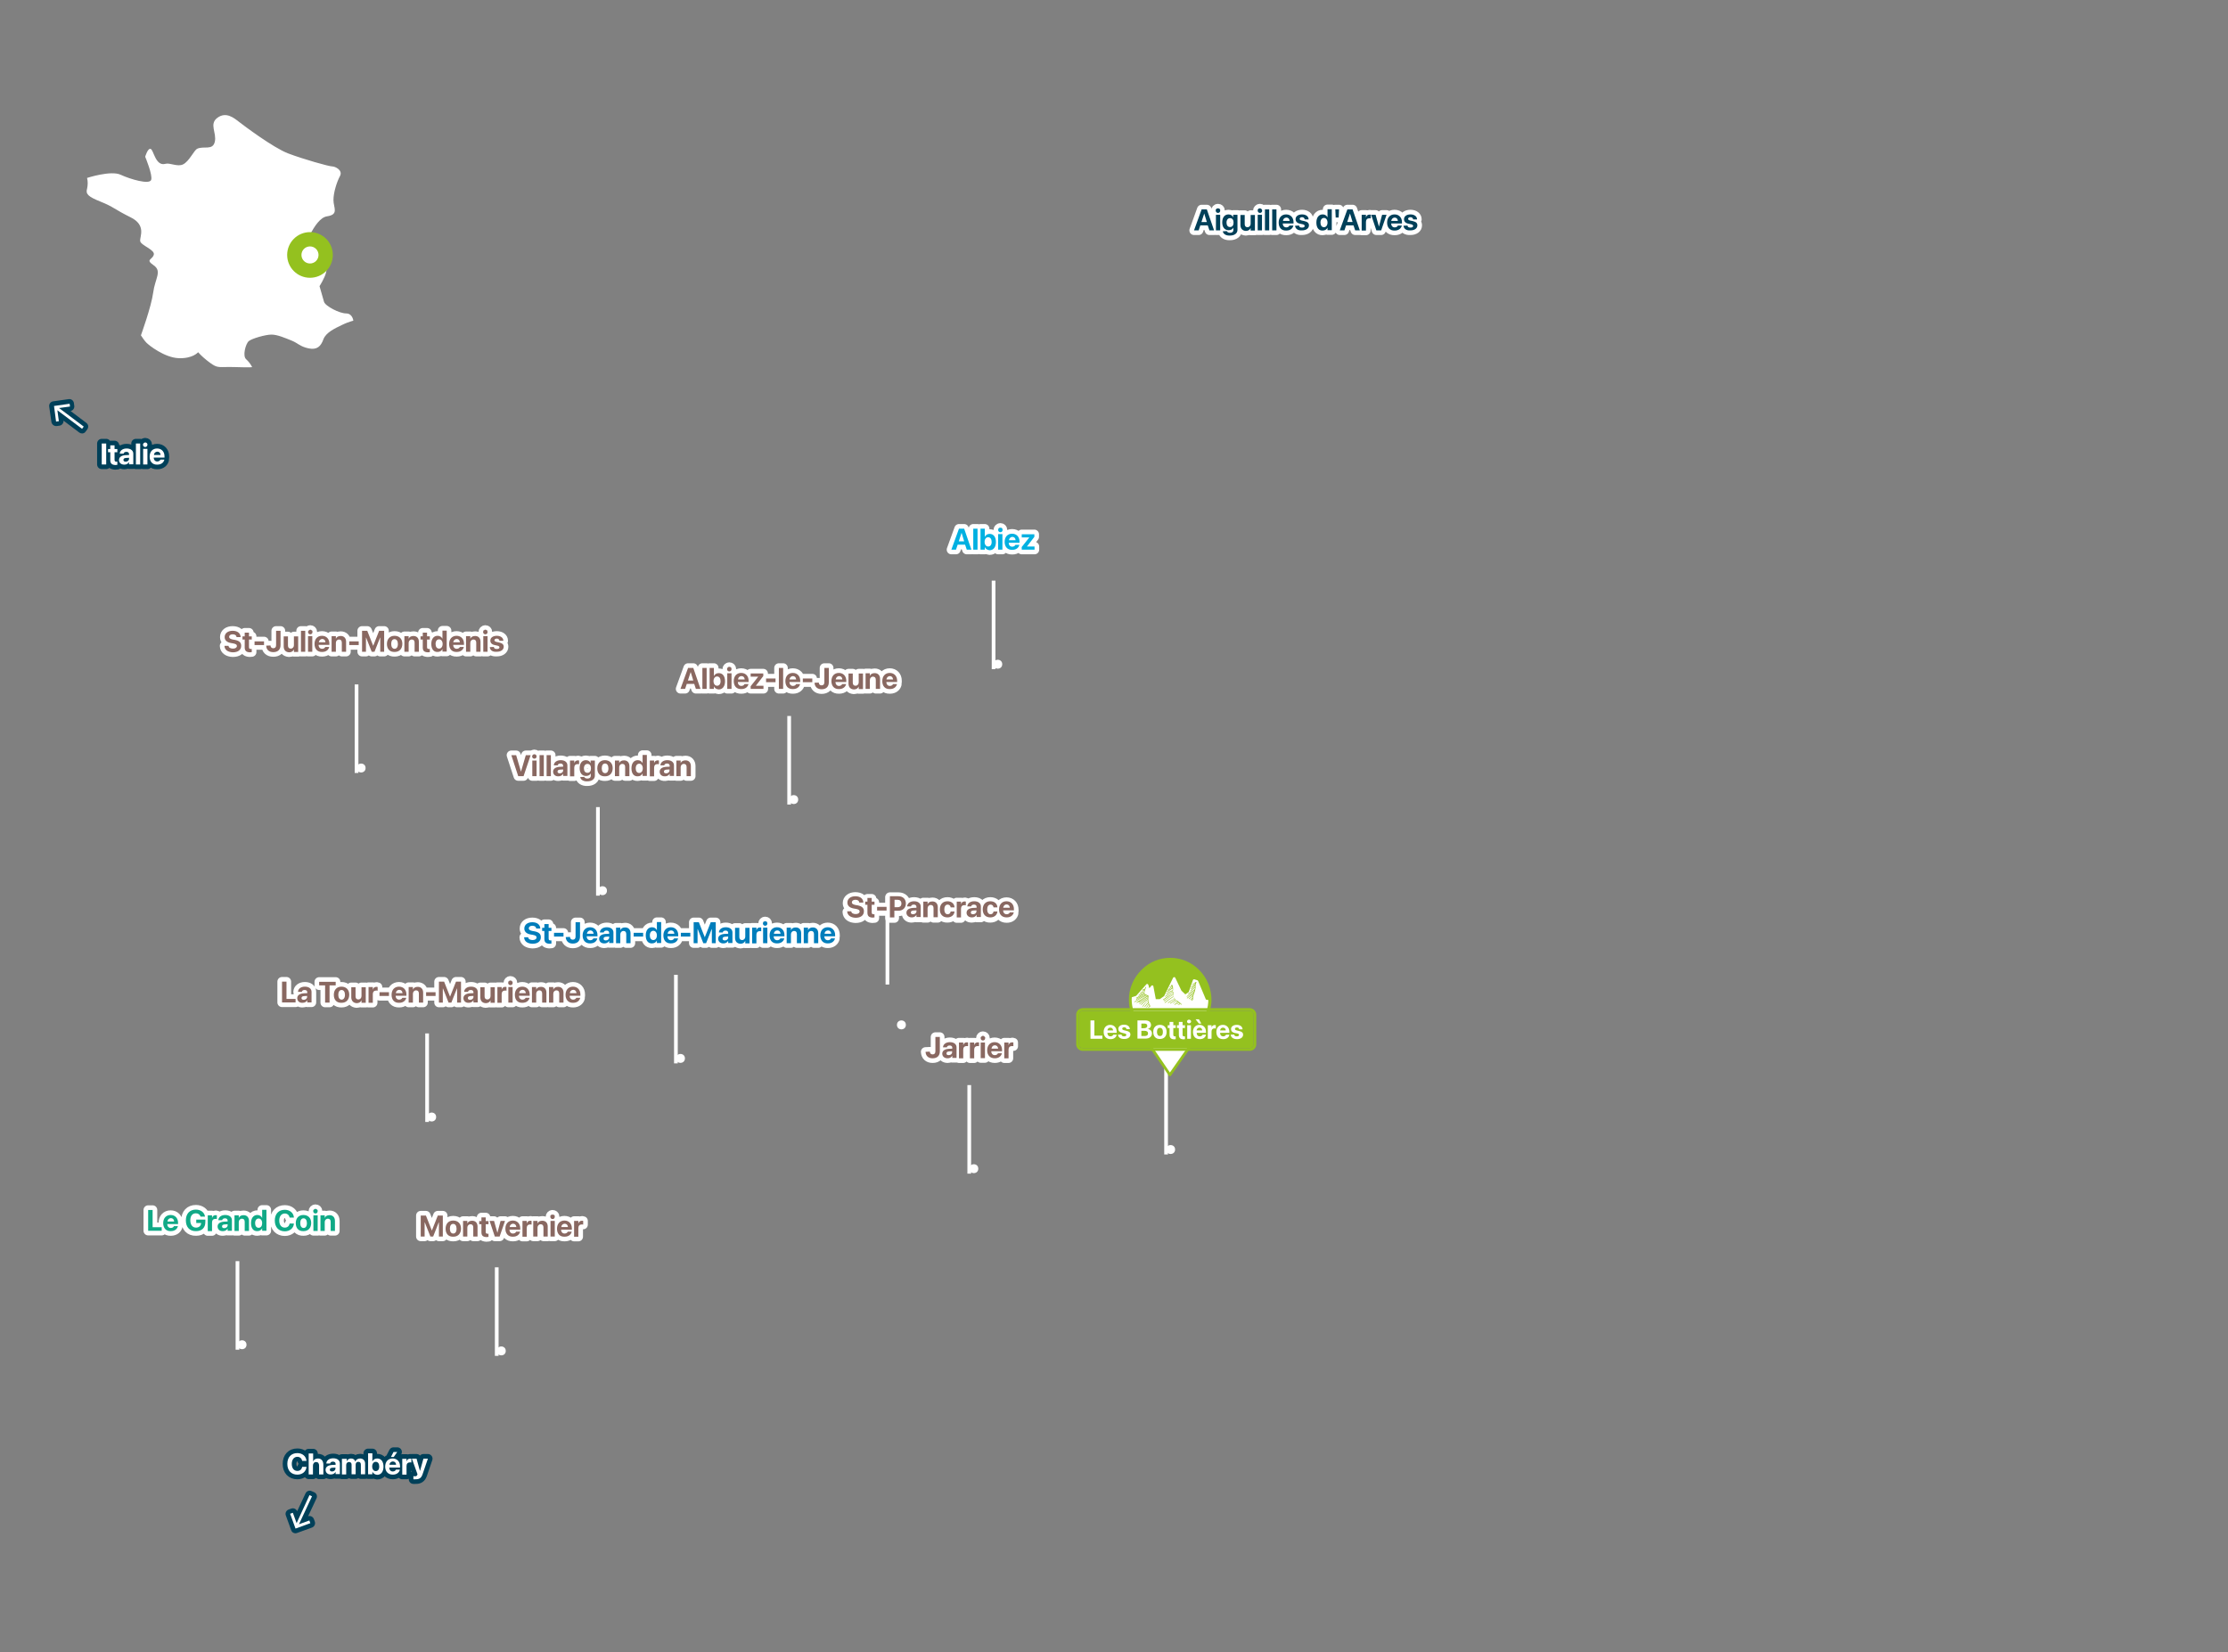 <svg version="1.1" id="Calque_1" xmlns="http://www.w3.org/2000/svg" x="0" y="0" viewBox="0 0 1200 890" xml:space="preserve"><rect x="0" y="0" width="1200" height="890" fill="#808080" stroke="none"/><style>.st2{fill:#fff}.st3{enable-background:new}.st4{fill:#004059}.st5{fill:none;stroke:#fff;stroke-width:5;stroke-linecap:round;stroke-linejoin:round}.st6{fill:#94c11f}.st7{fill:#896861}.st8{fill:#00b0e1}.st11,.st12{fill:none}.st12{stroke:#004059;stroke-width:5;stroke-linecap:round;stroke-linejoin:round}</style><g id="map-content-3" transform="translate(10495 -1935)"><g id="Groupe_8665" transform="translate(-11621 1150.725)"><path transform="translate(-2.46 2.772)" class="st2" d="M1319.5 1150.2h2v47.7h-2z"/><circle id="Ellipse_45" class="st2" cx="1320.5" cy="1198" r="2.4"/></g><g class="st3"><path class="st4" d="M-9847.8 2047.8h2.8l3.9 11.3h-2.5l-.9-2.7h-4l-.9 2.7h-2.5l4.1-11.3zm-.1 6.8h2.9l-1.4-4.6-1.5 4.6zm7.7-6.1c0-.6.5-1.2 1.2-1.2s1.2.5 1.2 1.2-.5 1.2-1.2 1.2-1.2-.6-1.2-1.2zm.1 2.2h2.3v8.4h-2.3v-8.4zm3.7 8.9l2.2-.1v.1c.2.4.8.8 1.7.8 1.2 0 1.8-.6 1.8-1.5v-1.3c-.4.9-1.4 1.4-2.6 1.4-2.1 0-3.4-1.6-3.4-4.2 0-2.7 1.3-4.3 3.4-4.3 1.2 0 2.1.6 2.5 1.6v-1.4h2.3v8.1c0 1.9-1.6 3.1-4.1 3.1-2.1.1-3.6-.9-3.8-2.3zm5.8-4.7c0-1.5-.7-2.4-1.9-2.4-1.1 0-1.9.9-1.9 2.4s.7 2.4 1.9 2.4 1.9-.9 1.9-2.4zm3.7 1.3v-5.4h2.3v4.9c0 1.1.5 1.7 1.5 1.7s1.7-.8 1.7-1.8v-4.8h2.3v8.4h-2.3v-1.4c-.4 1-1.3 1.6-2.6 1.6-1.8-.1-2.9-1.3-2.9-3.2zm9.3-7.7c0-.6.5-1.2 1.2-1.2s1.2.5 1.2 1.2-.5 1.2-1.2 1.2-1.2-.6-1.2-1.2zm0 2.2h2.3v8.4h-2.3v-8.4zm3.9-2.9h2.3v11.3h-2.3v-11.3zm3.9 0h2.3v11.3h-2.3v-11.3zm3.5 7.1c0-2.7 1.6-4.4 4-4.4s4 1.7 4 4.2v.7h-5.8c0 1.3.8 2.1 1.9 2.1.9 0 1.5-.5 1.7-1h2.1v.1c-.3 1.2-1.4 2.6-3.8 2.6-2.6.1-4.1-1.6-4.1-4.3zm2.3-.9h3.6c-.1-1.2-.8-1.8-1.8-1.8-1 .1-1.7.7-1.8 1.8zm6.5 2.6l2.2-.1v.1c.1.7.6 1 1.6 1 .9 0 1.4-.3 1.4-.9 0-.4-.3-.7-1.1-.9l-1.4-.3c-1.6-.3-2.4-1.2-2.4-2.4 0-1.6 1.4-2.6 3.5-2.6 2.2 0 3.5 1.2 3.5 2.6v.1h-2.1v-.1c-.1-.6-.6-1.1-1.4-1.1-.8 0-1.3.4-1.3.9 0 .4.3.7 1.1.9l1.4.3c1.8.4 2.5 1.1 2.5 2.3 0 1.6-1.5 2.7-3.7 2.7-2.3.2-3.6-.9-3.8-2.5zm11.5-1.7c0-2.7 1.3-4.4 3.4-4.4 1.2 0 2.1.6 2.6 1.6v-4.4h2.3v11.3h-2.3v-1.4c-.4 1-1.4 1.6-2.6 1.6-2.1.1-3.4-1.5-3.4-4.3zm6 0c0-1.5-.8-2.5-1.9-2.5-1.1 0-1.9.9-1.9 2.5 0 1.5.7 2.5 1.9 2.5 1.1 0 1.9-1 1.9-2.5zm4.2-7.1h2l-.2 4.4h-1.6l-.2-4.4zm6.5 0h2.8l3.9 11.3h-2.5l-.9-2.7h-4l-.9 2.7h-2.5l4.1-11.3zm-.1 6.8h2.9l-1.4-4.6-1.5 4.6zm7.8-3.9h2.3v1.5c.2-1 .9-1.6 1.9-1.6.2 0 .5 0 .7.1v2c-.2-.1-.5-.1-.8-.1-1.1 0-1.8.7-1.8 1.9v4.7h-2.3v-8.5zm5.1 0h2.4l1.8 6.4 1.7-6.4h2.4l-2.9 8.4h-2.6l-2.8-8.4zm8.6 4.2c0-2.7 1.6-4.4 4-4.4s4 1.7 4 4.2v.7h-5.8c0 1.3.8 2.1 1.9 2.1.9 0 1.5-.5 1.7-1h2.1v.1c-.3 1.2-1.4 2.6-3.8 2.6-2.6.1-4.1-1.6-4.1-4.3zm2.2-.9h3.6c-.1-1.2-.8-1.8-1.8-1.8-.9.1-1.6.7-1.8 1.8zm6.6 2.6l2.2-.1v.1c.1.7.6 1 1.6 1 .9 0 1.4-.3 1.4-.9 0-.4-.3-.7-1.1-.9l-1.4-.3c-1.6-.3-2.4-1.2-2.4-2.4 0-1.6 1.4-2.6 3.5-2.6 2.2 0 3.5 1.2 3.5 2.6v.1h-2.1v-.1c-.1-.6-.6-1.1-1.4-1.1-.8 0-1.3.4-1.3.9 0 .4.3.7 1.1.9l1.4.3c1.8.4 2.5 1.1 2.5 2.3 0 1.6-1.5 2.7-3.7 2.7-2.3.2-3.6-.9-3.8-2.5z"/></g><g class="st3"><path class="st5" d="M-9847.8 2047.8h2.8l3.9 11.3h-2.5l-.9-2.7h-4l-.9 2.7h-2.5l4.1-11.3zm-.1 6.8h2.9l-1.4-4.6-1.5 4.6zm7.7-6.1c0-.6.5-1.2 1.2-1.2s1.2.5 1.2 1.2-.5 1.2-1.2 1.2-1.2-.6-1.2-1.2zm.1 2.2h2.3v8.4h-2.3v-8.4zm3.7 8.9l2.2-.1v.1c.2.4.8.8 1.7.8 1.2 0 1.8-.6 1.8-1.5v-1.3c-.4.9-1.4 1.4-2.6 1.4-2.1 0-3.4-1.6-3.4-4.2 0-2.7 1.3-4.3 3.4-4.3 1.2 0 2.1.6 2.5 1.6v-1.4h2.3v8.1c0 1.9-1.6 3.1-4.1 3.1-2.1.1-3.6-.9-3.8-2.3zm5.8-4.7c0-1.5-.7-2.4-1.9-2.4-1.1 0-1.9.9-1.9 2.4s.7 2.4 1.9 2.4 1.9-.9 1.9-2.4zm3.7 1.3v-5.4h2.3v4.9c0 1.1.5 1.7 1.5 1.7s1.7-.8 1.7-1.8v-4.8h2.3v8.4h-2.3v-1.4c-.4 1-1.3 1.6-2.6 1.6-1.8-.1-2.9-1.3-2.9-3.2zm9.3-7.7c0-.6.5-1.2 1.2-1.2s1.2.5 1.2 1.2-.5 1.2-1.2 1.2-1.2-.6-1.2-1.2zm0 2.2h2.3v8.4h-2.3v-8.4zm3.9-2.9h2.3v11.3h-2.3v-11.3zm3.9 0h2.3v11.3h-2.3v-11.3zm3.5 7.1c0-2.7 1.6-4.4 4-4.4s4 1.7 4 4.2v.7h-5.8c0 1.3.8 2.1 1.9 2.1.9 0 1.5-.5 1.7-1h2.1v.1c-.3 1.2-1.4 2.6-3.8 2.6-2.6.1-4.1-1.6-4.1-4.3zm2.3-.9h3.6c-.1-1.2-.8-1.8-1.8-1.8-1 .1-1.7.7-1.8 1.8zm6.5 2.6l2.2-.1v.1c.1.7.6 1 1.6 1 .9 0 1.4-.3 1.4-.9 0-.4-.3-.7-1.1-.9l-1.4-.3c-1.6-.3-2.4-1.2-2.4-2.4 0-1.6 1.4-2.6 3.5-2.6 2.2 0 3.5 1.2 3.5 2.6v.1h-2.1v-.1c-.1-.6-.6-1.1-1.4-1.1-.8 0-1.3.4-1.3.9 0 .4.3.7 1.1.9l1.4.3c1.8.4 2.5 1.1 2.5 2.3 0 1.6-1.5 2.7-3.7 2.7-2.3.2-3.6-.9-3.8-2.5zm11.5-1.7c0-2.7 1.3-4.4 3.4-4.4 1.2 0 2.1.6 2.6 1.6v-4.4h2.3v11.3h-2.3v-1.4c-.4 1-1.4 1.6-2.6 1.6-2.1.1-3.4-1.5-3.4-4.3zm6 0c0-1.5-.8-2.5-1.9-2.5-1.1 0-1.9.9-1.9 2.5 0 1.5.7 2.5 1.9 2.5 1.1 0 1.9-1 1.9-2.5zm4.2-7.1h2l-.2 4.4h-1.6l-.2-4.4zm6.5 0h2.8l3.9 11.3h-2.5l-.9-2.7h-4l-.9 2.7h-2.5l4.1-11.3zm-.1 6.8h2.9l-1.4-4.6-1.5 4.6zm7.8-3.9h2.3v1.5c.2-1 .9-1.6 1.9-1.6.2 0 .5 0 .7.1v2c-.2-.1-.5-.1-.8-.1-1.1 0-1.8.7-1.8 1.9v4.7h-2.3v-8.5zm5.1 0h2.4l1.8 6.4 1.7-6.4h2.4l-2.9 8.4h-2.6l-2.8-8.4zm8.6 4.2c0-2.7 1.6-4.4 4-4.4s4 1.7 4 4.2v.7h-5.8c0 1.3.8 2.1 1.9 2.1.9 0 1.5-.5 1.7-1h2.1v.1c-.3 1.2-1.4 2.6-3.8 2.6-2.6.1-4.1-1.6-4.1-4.3zm2.2-.9h3.6c-.1-1.2-.8-1.8-1.8-1.8-.9.1-1.6.7-1.8 1.8zm6.6 2.6l2.2-.1v.1c.1.7.6 1 1.6 1 .9 0 1.4-.3 1.4-.9 0-.4-.3-.7-1.1-.9l-1.4-.3c-1.6-.3-2.4-1.2-2.4-2.4 0-1.6 1.4-2.6 3.5-2.6 2.2 0 3.5 1.2 3.5 2.6v.1h-2.1v-.1c-.1-.6-.6-1.1-1.4-1.1-.8 0-1.3.4-1.3.9 0 .4.3.7 1.1.9l1.4.3c1.8.4 2.5 1.1 2.5 2.3 0 1.6-1.5 2.7-3.7 2.7-2.3.2-3.6-.9-3.8-2.5z"/></g><g class="st3"><path class="st4" d="M-9847.8 2047.8h2.8l3.9 11.3h-2.5l-.9-2.7h-4l-.9 2.7h-2.5l4.1-11.3zm-.1 6.8h2.9l-1.4-4.6-1.5 4.6zm7.7-6.1c0-.6.5-1.2 1.2-1.2s1.2.5 1.2 1.2-.5 1.2-1.2 1.2-1.2-.6-1.2-1.2zm.1 2.2h2.3v8.4h-2.3v-8.4zm3.7 8.9l2.2-.1v.1c.2.4.8.8 1.7.8 1.2 0 1.8-.6 1.8-1.5v-1.3c-.4.9-1.4 1.4-2.6 1.4-2.1 0-3.4-1.6-3.4-4.2 0-2.7 1.3-4.3 3.4-4.3 1.2 0 2.1.6 2.5 1.6v-1.4h2.3v8.1c0 1.9-1.6 3.1-4.1 3.1-2.1.1-3.6-.9-3.8-2.3zm5.8-4.7c0-1.5-.7-2.4-1.9-2.4-1.1 0-1.9.9-1.9 2.4s.7 2.4 1.9 2.4 1.9-.9 1.9-2.4zm3.7 1.3v-5.4h2.3v4.9c0 1.1.5 1.7 1.5 1.7s1.7-.8 1.7-1.8v-4.8h2.3v8.4h-2.3v-1.4c-.4 1-1.3 1.6-2.6 1.6-1.8-.1-2.9-1.3-2.9-3.2zm9.3-7.7c0-.6.5-1.2 1.2-1.2s1.2.5 1.2 1.2-.5 1.2-1.2 1.2-1.2-.6-1.2-1.2zm0 2.2h2.3v8.4h-2.3v-8.4zm3.9-2.9h2.3v11.3h-2.3v-11.3zm3.9 0h2.3v11.3h-2.3v-11.3zm3.5 7.1c0-2.7 1.6-4.4 4-4.4s4 1.7 4 4.2v.7h-5.8c0 1.3.8 2.1 1.9 2.1.9 0 1.5-.5 1.7-1h2.1v.1c-.3 1.2-1.4 2.6-3.8 2.6-2.6.1-4.1-1.6-4.1-4.3zm2.3-.9h3.6c-.1-1.2-.8-1.8-1.8-1.8-1 .1-1.7.7-1.8 1.8zm6.5 2.6l2.2-.1v.1c.1.7.6 1 1.6 1 .9 0 1.4-.3 1.4-.9 0-.4-.3-.7-1.1-.9l-1.4-.3c-1.6-.3-2.4-1.2-2.4-2.4 0-1.6 1.4-2.6 3.5-2.6 2.2 0 3.5 1.2 3.5 2.6v.1h-2.1v-.1c-.1-.6-.6-1.1-1.4-1.1-.8 0-1.3.4-1.3.9 0 .4.3.7 1.1.9l1.4.3c1.8.4 2.5 1.1 2.5 2.3 0 1.6-1.5 2.7-3.7 2.7-2.3.2-3.6-.9-3.8-2.5zm11.5-1.7c0-2.7 1.3-4.4 3.4-4.4 1.2 0 2.1.6 2.6 1.6v-4.4h2.3v11.3h-2.3v-1.4c-.4 1-1.4 1.6-2.6 1.6-2.1.1-3.4-1.5-3.4-4.3zm6 0c0-1.5-.8-2.5-1.9-2.5-1.1 0-1.9.9-1.9 2.5 0 1.5.7 2.5 1.9 2.5 1.1 0 1.9-1 1.9-2.5zm4.2-7.1h2l-.2 4.4h-1.6l-.2-4.4zm6.5 0h2.8l3.9 11.3h-2.5l-.9-2.7h-4l-.9 2.7h-2.5l4.1-11.3zm-.1 6.8h2.9l-1.4-4.6-1.5 4.6zm7.8-3.9h2.3v1.5c.2-1 .9-1.6 1.9-1.6.2 0 .5 0 .7.1v2c-.2-.1-.5-.1-.8-.1-1.1 0-1.8.7-1.8 1.9v4.7h-2.3v-8.5zm5.1 0h2.4l1.8 6.4 1.7-6.4h2.4l-2.9 8.4h-2.6l-2.8-8.4zm8.6 4.2c0-2.7 1.6-4.4 4-4.4s4 1.7 4 4.2v.7h-5.8c0 1.3.8 2.1 1.9 2.1.9 0 1.5-.5 1.7-1h2.1v.1c-.3 1.2-1.4 2.6-3.8 2.6-2.6.1-4.1-1.6-4.1-4.3zm2.2-.9h3.6c-.1-1.2-.8-1.8-1.8-1.8-.9.1-1.6.7-1.8 1.8zm6.6 2.6l2.2-.1v.1c.1.7.6 1 1.6 1 .9 0 1.4-.3 1.4-.9 0-.4-.3-.7-1.1-.9l-1.4-.3c-1.6-.3-2.4-1.2-2.4-2.4 0-1.6 1.4-2.6 3.5-2.6 2.2 0 3.5 1.2 3.5 2.6v.1h-2.1v-.1c-.1-.6-.6-1.1-1.4-1.1-.8 0-1.3.4-1.3.9 0 .4.3.7 1.1.9l1.4.3c1.8.4 2.5 1.1 2.5 2.3 0 1.6-1.5 2.7-3.7 2.7-2.3.2-3.6-.9-3.8-2.5z"/></g><g class="st3"><path class="st2" d="M-9996.5 2501.6l2.3-.1c0 .9.6 1.5 1.5 1.5 1 0 1.5-.6 1.5-1.7v-7.7h2.4v7.7c0 2.4-1.4 3.8-3.9 3.8-2.3 0-3.7-1.3-3.8-3.5zm9 1c0-1.5 1.2-2.4 3.3-2.6l2.1-.1v-.5c0-.7-.5-1.2-1.4-1.2-.9 0-1.4.4-1.5.9v.1h-2.1v-.1c.1-1.5 1.5-2.7 3.7-2.7s3.6 1.1 3.6 2.8v5.7h-2.3v-1.2c-.5.9-1.4 1.4-2.5 1.4-1.8 0-2.9-1.1-2.9-2.5zm3.5.8c1 0 1.8-.7 1.8-1.5v-.6l-1.7.1c-.9.1-1.3.4-1.3 1-.1.7.4 1 1.2 1zm5.5-6.8h2.3v1.5c.2-1 .9-1.6 1.9-1.6.2 0 .5 0 .7.1v2c-.2-.1-.5-.1-.8-.1-1.1 0-1.8.7-1.8 1.9v4.7h-2.3v-8.5zm5.9 0h2.3v1.5c.2-1 .9-1.6 1.9-1.6.2 0 .5 0 .7.1v2c-.2-.1-.5-.1-.8-.1-1.1 0-1.8.7-1.8 1.9v4.7h-2.3v-8.5zm5.8-2.3c0-.6.5-1.2 1.2-1.2s1.2.5 1.2 1.2-.5 1.2-1.2 1.2-1.2-.5-1.2-1.2zm0 2.3h2.3v8.4h-2.3v-8.4zm3.5 4.2c0-2.7 1.6-4.4 4-4.4s4 1.7 4 4.2v.7h-5.8c0 1.3.8 2.1 1.9 2.1.9 0 1.5-.5 1.7-1h2.1v.1c-.3 1.2-1.4 2.6-3.8 2.6-2.5 0-4.1-1.6-4.1-4.3zm2.3-.9h3.6c-.1-1.2-.8-1.8-1.8-1.8-.9 0-1.6.6-1.8 1.8zm6.9-3.3h2.3v1.5c.2-1 .9-1.6 1.9-1.6.2 0 .5 0 .7.1v2c-.2-.1-.5-.1-.8-.1-1.1 0-1.8.7-1.8 1.9v4.7h-2.3v-8.5z"/></g><g class="st3"><path class="st5" d="M-9996.5 2501.6l2.3-.1c0 .9.6 1.5 1.5 1.5 1 0 1.5-.6 1.5-1.7v-7.7h2.4v7.7c0 2.4-1.4 3.8-3.9 3.8-2.3 0-3.7-1.3-3.8-3.5zm9 1c0-1.5 1.2-2.4 3.3-2.6l2.1-.1v-.5c0-.7-.5-1.2-1.4-1.2-.9 0-1.4.4-1.5.9v.1h-2.1v-.1c.1-1.5 1.5-2.7 3.7-2.7s3.6 1.1 3.6 2.8v5.7h-2.3v-1.2c-.5.9-1.4 1.4-2.5 1.4-1.8 0-2.9-1.1-2.9-2.5zm3.5.8c1 0 1.8-.7 1.8-1.5v-.6l-1.7.1c-.9.1-1.3.4-1.3 1-.1.7.4 1 1.2 1zm5.5-6.8h2.3v1.5c.2-1 .9-1.6 1.9-1.6.2 0 .5 0 .7.1v2c-.2-.1-.5-.1-.8-.1-1.1 0-1.8.7-1.8 1.9v4.7h-2.3v-8.5zm5.9 0h2.3v1.5c.2-1 .9-1.6 1.9-1.6.2 0 .5 0 .7.1v2c-.2-.1-.5-.1-.8-.1-1.1 0-1.8.7-1.8 1.9v4.7h-2.3v-8.5zm5.8-2.3c0-.6.5-1.2 1.2-1.2s1.2.5 1.2 1.2-.5 1.2-1.2 1.2-1.2-.5-1.2-1.2zm0 2.3h2.3v8.4h-2.3v-8.4zm3.5 4.2c0-2.7 1.6-4.4 4-4.4s4 1.7 4 4.2v.7h-5.8c0 1.3.8 2.1 1.9 2.1.9 0 1.5-.5 1.7-1h2.1v.1c-.3 1.2-1.4 2.6-3.8 2.6-2.5 0-4.1-1.6-4.1-4.3zm2.3-.9h3.6c-.1-1.2-.8-1.8-1.8-1.8-.9 0-1.6.6-1.8 1.8zm6.9-3.3h2.3v1.5c.2-1 .9-1.6 1.9-1.6.2 0 .5 0 .7.1v2c-.2-.1-.5-.1-.8-.1-1.1 0-1.8.7-1.8 1.9v4.7h-2.3v-8.5z"/></g><g class="st3"><path class="st2" d="M-10124.4 2294.8h2.8l3.9 11.3h-2.5l-.9-2.7h-4l-.9 2.7h-2.5l4.1-11.3zm-.1 6.8h2.9l-1.4-4.6-1.5 4.6zm7.8-6.8h2.3v11.3h-2.3v-11.3zm6.2 9.9v1.4h-2.3v-11.3h2.3v4.4c.5-1 1.4-1.6 2.6-1.6 2.1 0 3.4 1.6 3.4 4.4 0 2.7-1.3 4.4-3.4 4.4-1.2-.1-2.2-.7-2.6-1.7zm3.6-2.8c0-1.5-.7-2.5-1.9-2.5-1.1 0-1.9 1-1.9 2.5s.8 2.5 1.9 2.5c1.2 0 1.9-.9 1.9-2.5zm3.5-6.4c0-.6.5-1.2 1.2-1.2s1.2.5 1.2 1.2-.5 1.2-1.2 1.2-1.2-.6-1.2-1.2zm.1 2.2h2.3v8.4h-2.3v-8.4zm3.5 4.2c0-2.7 1.6-4.4 4-4.4s4 1.7 4 4.2v.7h-5.8c0 1.3.8 2.1 1.9 2.1.9 0 1.5-.5 1.7-1h2.1v.1c-.3 1.2-1.4 2.6-3.8 2.6-2.6.1-4.1-1.6-4.1-4.3zm2.3-.9h3.6c-.1-1.2-.8-1.8-1.8-1.8-1 .1-1.7.7-1.8 1.8zm6.7 3.8l4.2-5.3h-4.1v-1.7h6.8v1.4l-4 5.2h4.1v1.7h-6.9v-1.3zm8.4-4.3h5.1v2h-5.1v-2zm6.9-5.7h2.3v11.3h-2.3v-11.3zm3.5 7.1c0-2.7 1.6-4.4 4-4.4s4 1.7 4 4.2v.7h-5.8c0 1.3.8 2.1 1.9 2.1.9 0 1.5-.5 1.7-1h2.1v.1c-.3 1.2-1.4 2.6-3.8 2.6-2.6.1-4.1-1.6-4.1-4.3zm2.2-.9h3.6c-.1-1.2-.8-1.8-1.8-1.8-.9.1-1.6.7-1.8 1.8zm7.2-.5h5.1v2h-5.1v-2zm6.3 2.3l2.3-.1c0 .9.6 1.5 1.5 1.5 1 0 1.5-.6 1.5-1.7v-7.7h2.4v7.7c0 2.4-1.4 3.8-3.9 3.8-2.3 0-3.7-1.4-3.8-3.5zm9.1-.9c0-2.7 1.6-4.4 4-4.4s4 1.7 4 4.2v.7h-5.8c0 1.3.8 2.1 1.9 2.1.9 0 1.5-.5 1.7-1h2.1v.1c-.3 1.2-1.4 2.6-3.8 2.6-2.5.1-4.1-1.6-4.1-4.3zm2.3-.9h3.6c-.1-1.2-.8-1.8-1.8-1.8-.9.1-1.6.7-1.8 1.8zm6.9 2.2v-5.4h2.3v4.9c0 1.1.5 1.7 1.5 1.7s1.7-.8 1.7-1.8v-4.8h2.3v8.4h-2.3v-1.4c-.4 1-1.3 1.6-2.6 1.6-1.9-.1-2.9-1.3-2.9-3.2zm9.2-5.5h2.3v1.4c.4-1 1.3-1.5 2.6-1.5 1.8 0 2.9 1.2 2.9 3.1v5.4h-2.3v-4.9c0-1.1-.5-1.7-1.5-1.7s-1.7.8-1.7 1.8v4.8h-2.3v-8.4zm9 4.2c0-2.7 1.6-4.4 4-4.4s4 1.7 4 4.2v.7h-5.8c0 1.3.8 2.1 1.9 2.1.9 0 1.5-.5 1.7-1h2.1v.1c-.3 1.2-1.4 2.6-3.8 2.6-2.6.1-4.1-1.6-4.1-4.3zm2.2-.9h3.6c-.1-1.2-.8-1.8-1.8-1.8-.9.1-1.6.7-1.8 1.8z"/></g><g class="st3"><path class="st5" d="M-10124.4 2294.8h2.8l3.9 11.3h-2.5l-.9-2.7h-4l-.9 2.7h-2.5l4.1-11.3zm-.1 6.8h2.9l-1.4-4.6-1.5 4.6zm7.8-6.8h2.3v11.3h-2.3v-11.3zm6.2 9.9v1.4h-2.3v-11.3h2.3v4.4c.5-1 1.4-1.6 2.6-1.6 2.1 0 3.4 1.6 3.4 4.4 0 2.7-1.3 4.4-3.4 4.4-1.2-.1-2.2-.7-2.6-1.7zm3.6-2.8c0-1.5-.7-2.5-1.9-2.5-1.1 0-1.9 1-1.9 2.5s.8 2.5 1.9 2.5c1.2 0 1.9-.9 1.9-2.5zm3.5-6.4c0-.6.5-1.2 1.2-1.2s1.2.5 1.2 1.2-.5 1.2-1.2 1.2-1.2-.6-1.2-1.2zm.1 2.2h2.3v8.4h-2.3v-8.4zm3.5 4.2c0-2.7 1.6-4.4 4-4.4s4 1.7 4 4.2v.7h-5.8c0 1.3.8 2.1 1.9 2.1.9 0 1.5-.5 1.7-1h2.1v.1c-.3 1.2-1.4 2.6-3.8 2.6-2.6.1-4.1-1.6-4.1-4.3zm2.3-.9h3.6c-.1-1.2-.8-1.8-1.8-1.8-1 .1-1.7.7-1.8 1.8zm6.7 3.8l4.2-5.3h-4.1v-1.7h6.8v1.4l-4 5.2h4.1v1.7h-6.9v-1.3zm8.4-4.3h5.1v2h-5.1v-2zm6.9-5.7h2.3v11.3h-2.3v-11.3zm3.5 7.1c0-2.7 1.6-4.4 4-4.4s4 1.7 4 4.2v.7h-5.8c0 1.3.8 2.1 1.9 2.1.9 0 1.5-.5 1.7-1h2.1v.1c-.3 1.2-1.4 2.6-3.8 2.6-2.6.1-4.1-1.6-4.1-4.3zm2.2-.9h3.6c-.1-1.2-.8-1.8-1.8-1.8-.9.1-1.6.7-1.8 1.8zm7.2-.5h5.1v2h-5.1v-2zm6.3 2.3l2.3-.1c0 .9.6 1.5 1.5 1.5 1 0 1.5-.6 1.5-1.7v-7.7h2.4v7.7c0 2.4-1.4 3.8-3.9 3.8-2.3 0-3.7-1.4-3.8-3.5zm9.1-.9c0-2.7 1.6-4.4 4-4.4s4 1.7 4 4.2v.7h-5.8c0 1.3.8 2.1 1.9 2.1.9 0 1.5-.5 1.7-1h2.1v.1c-.3 1.2-1.4 2.6-3.8 2.6-2.5.1-4.1-1.6-4.1-4.3zm2.3-.9h3.6c-.1-1.2-.8-1.8-1.8-1.8-.9.1-1.6.7-1.8 1.8zm6.9 2.2v-5.4h2.3v4.9c0 1.1.5 1.7 1.5 1.7s1.7-.8 1.7-1.8v-4.8h2.3v8.4h-2.3v-1.4c-.4 1-1.3 1.6-2.6 1.6-1.9-.1-2.9-1.3-2.9-3.2zm9.2-5.5h2.3v1.4c.4-1 1.3-1.5 2.6-1.5 1.8 0 2.9 1.2 2.9 3.1v5.4h-2.3v-4.9c0-1.1-.5-1.7-1.5-1.7s-1.7.8-1.7 1.8v4.8h-2.3v-8.4zm9 4.2c0-2.7 1.6-4.4 4-4.4s4 1.7 4 4.2v.7h-5.8c0 1.3.8 2.1 1.9 2.1.9 0 1.5-.5 1.7-1h2.1v.1c-.3 1.2-1.4 2.6-3.8 2.6-2.6.1-4.1-1.6-4.1-4.3zm2.2-.9h3.6c-.1-1.2-.8-1.8-1.8-1.8-.9.1-1.6.7-1.8 1.8z"/></g><g class="st3"><path class="st2" d="M-10219.6 2341.8h2.6l2.6 8.9 2.6-8.9h2.6l-3.8 11.3h-2.9l-3.7-11.3zm11.2.7c0-.6.5-1.2 1.2-1.2s1.2.5 1.2 1.2-.5 1.2-1.2 1.2-1.2-.6-1.2-1.2zm.1 2.2h2.3v8.4h-2.3v-8.4zm3.9-2.9h2.3v11.3h-2.3v-11.3zm3.8 0h2.3v11.3h-2.3v-11.3zm3.5 8.9c0-1.5 1.2-2.4 3.3-2.6l2.1-.1v-.5c0-.7-.5-1.2-1.4-1.2-.9 0-1.4.4-1.5.9v.1h-2.1v-.1c.1-1.5 1.5-2.7 3.7-2.7s3.6 1.1 3.6 2.8v5.7h-2.3v-1.2c-.5.9-1.4 1.4-2.5 1.4-1.7.1-2.9-1-2.9-2.5zm3.6.9c1 0 1.8-.7 1.8-1.5v-.6l-1.7.1c-.9.1-1.3.4-1.3 1-.1.6.4 1 1.2 1zm5.5-6.9h2.3v1.5c.2-1 .9-1.6 1.9-1.6.2 0 .5 0 .7.1v2c-.2-.1-.5-.1-.8-.1-1.1 0-1.8.7-1.8 1.9v4.7h-2.3v-8.5zm5.5 8.9l2.2-.1v.1c.2.4.8.8 1.7.8 1.2 0 1.8-.6 1.8-1.5v-1.3c-.4.9-1.4 1.4-2.6 1.4-2.1 0-3.4-1.6-3.4-4.2 0-2.7 1.3-4.3 3.4-4.3 1.2 0 2.1.6 2.5 1.6v-1.4h2.3v8.1c0 1.9-1.6 3.1-4.1 3.1-2.1.1-3.6-.9-3.8-2.3zm5.8-4.7c0-1.5-.7-2.4-1.9-2.4-1.1 0-1.9.9-1.9 2.4s.7 2.4 1.9 2.4 1.9-.9 1.9-2.4zm3.4 0c0-2.7 1.6-4.4 4.1-4.4 2.5 0 4.2 1.6 4.2 4.3 0 2.7-1.6 4.4-4.1 4.4-2.6.1-4.2-1.5-4.2-4.3zm6 0c0-1.6-.7-2.6-1.8-2.6s-1.8.9-1.8 2.6c0 1.6.7 2.6 1.8 2.6s1.8-.9 1.8-2.6zm3.5-4.2h2.3v1.4c.4-1 1.3-1.5 2.6-1.5 1.8 0 2.9 1.2 2.9 3.1v5.4h-2.3v-4.9c0-1.1-.5-1.7-1.5-1.7s-1.7.8-1.7 1.8v4.8h-2.3v-8.4zm8.9 4.2c0-2.7 1.3-4.4 3.4-4.4 1.2 0 2.1.6 2.6 1.6v-4.4h2.3v11.3h-2.3v-1.4c-.4 1-1.4 1.6-2.6 1.6-2.1.1-3.4-1.5-3.4-4.3zm6.1 0c0-1.5-.8-2.5-1.9-2.5-1.1 0-1.9.9-1.9 2.5 0 1.5.7 2.5 1.9 2.5 1.1 0 1.9-1 1.9-2.5zm3.8-4.2h2.3v1.5c.2-1 .9-1.6 1.9-1.6.2 0 .5 0 .7.1v2c-.2-.1-.5-.1-.8-.1-1.1 0-1.8.7-1.8 1.9v4.7h-2.3v-8.5zm5.3 6c0-1.5 1.2-2.4 3.3-2.6l2.1-.1v-.5c0-.7-.5-1.2-1.4-1.2-.9 0-1.4.4-1.5.9v.1h-2.1v-.1c.1-1.5 1.5-2.7 3.7-2.7s3.6 1.1 3.6 2.8v5.7h-2.3v-1.2c-.5.9-1.4 1.4-2.5 1.4-1.8.1-2.9-1-2.9-2.5zm3.5.9c1 0 1.8-.7 1.8-1.5v-.6l-1.7.1c-.9.1-1.3.4-1.3 1-.1.6.4 1 1.2 1zm5.5-6.9h2.3v1.4c.4-1 1.3-1.5 2.6-1.5 1.8 0 2.9 1.2 2.9 3.1v5.4h-2.3v-4.9c0-1.1-.5-1.7-1.5-1.7s-1.7.8-1.7 1.8v4.8h-2.3v-8.4z"/></g><g class="st3"><path class="st5" d="M-10219.6 2341.8h2.6l2.6 8.9 2.6-8.9h2.6l-3.8 11.3h-2.9l-3.7-11.3zm11.2.7c0-.6.5-1.2 1.2-1.2s1.2.5 1.2 1.2-.5 1.2-1.2 1.2-1.2-.6-1.2-1.2zm.1 2.2h2.3v8.4h-2.3v-8.4zm3.9-2.9h2.3v11.3h-2.3v-11.3zm3.8 0h2.3v11.3h-2.3v-11.3zm3.5 8.9c0-1.5 1.2-2.4 3.3-2.6l2.1-.1v-.5c0-.7-.5-1.2-1.4-1.2-.9 0-1.4.4-1.5.9v.1h-2.1v-.1c.1-1.5 1.5-2.7 3.7-2.7s3.6 1.1 3.6 2.8v5.7h-2.3v-1.2c-.5.9-1.4 1.4-2.5 1.4-1.7.1-2.9-1-2.9-2.5zm3.6.9c1 0 1.8-.7 1.8-1.5v-.6l-1.7.1c-.9.1-1.3.4-1.3 1-.1.6.4 1 1.2 1zm5.5-6.9h2.3v1.5c.2-1 .9-1.6 1.9-1.6.2 0 .5 0 .7.1v2c-.2-.1-.5-.1-.8-.1-1.1 0-1.8.7-1.8 1.9v4.7h-2.3v-8.5zm5.5 8.9l2.2-.1v.1c.2.4.8.8 1.7.8 1.2 0 1.8-.6 1.8-1.5v-1.3c-.4.9-1.4 1.4-2.6 1.4-2.1 0-3.4-1.6-3.4-4.2 0-2.7 1.3-4.3 3.4-4.3 1.2 0 2.1.6 2.5 1.6v-1.4h2.3v8.1c0 1.9-1.6 3.1-4.1 3.1-2.1.1-3.6-.9-3.8-2.3zm5.8-4.7c0-1.5-.7-2.4-1.9-2.4-1.1 0-1.9.9-1.9 2.4s.7 2.4 1.9 2.4 1.9-.9 1.9-2.4zm3.4 0c0-2.7 1.6-4.4 4.1-4.4 2.5 0 4.2 1.6 4.2 4.3 0 2.7-1.6 4.4-4.1 4.4-2.6.1-4.2-1.5-4.2-4.3zm6 0c0-1.6-.7-2.6-1.8-2.6s-1.8.9-1.8 2.6c0 1.6.7 2.6 1.8 2.6s1.8-.9 1.8-2.6zm3.5-4.2h2.3v1.4c.4-1 1.3-1.5 2.6-1.5 1.8 0 2.9 1.2 2.9 3.1v5.4h-2.3v-4.9c0-1.1-.5-1.7-1.5-1.7s-1.7.8-1.7 1.8v4.8h-2.3v-8.4zm8.9 4.2c0-2.7 1.3-4.4 3.4-4.4 1.2 0 2.1.6 2.6 1.6v-4.4h2.3v11.3h-2.3v-1.4c-.4 1-1.4 1.6-2.6 1.6-2.1.1-3.4-1.5-3.4-4.3zm6.1 0c0-1.5-.8-2.5-1.9-2.5-1.1 0-1.9.9-1.9 2.5 0 1.5.7 2.5 1.9 2.5 1.1 0 1.9-1 1.9-2.5zm3.8-4.2h2.3v1.5c.2-1 .9-1.6 1.9-1.6.2 0 .5 0 .7.1v2c-.2-.1-.5-.1-.8-.1-1.1 0-1.8.7-1.8 1.9v4.7h-2.3v-8.5zm5.3 6c0-1.5 1.2-2.4 3.3-2.6l2.1-.1v-.5c0-.7-.5-1.2-1.4-1.2-.9 0-1.4.4-1.5.9v.1h-2.1v-.1c.1-1.5 1.5-2.7 3.7-2.7s3.6 1.1 3.6 2.8v5.7h-2.3v-1.2c-.5.9-1.4 1.4-2.5 1.4-1.8.1-2.9-1-2.9-2.5zm3.5.9c1 0 1.8-.7 1.8-1.5v-.6l-1.7.1c-.9.1-1.3.4-1.3 1-.1.6.4 1 1.2 1zm5.5-6.9h2.3v1.4c.4-1 1.3-1.5 2.6-1.5 1.8 0 2.9 1.2 2.9 3.1v5.4h-2.3v-4.9c0-1.1-.5-1.7-1.5-1.7s-1.7.8-1.7 1.8v4.8h-2.3v-8.4z"/></g><g class="st3"><path class="st2" d="M-10374.1 2283v-.1h2.2v.1c.1.9 1.1 1.4 2.4 1.4 1.3 0 2.1-.6 2.1-1.4 0-.8-.6-1.1-2-1.4l-1.2-.2c-2.2-.4-3.4-1.5-3.4-3.2 0-2.1 1.8-3.4 4.3-3.4 2.6 0 4.2 1.3 4.3 3.3v.1h-2.2v-.1c-.1-.9-.9-1.4-2.1-1.4-1.2 0-1.9.6-1.9 1.4 0 .7.6 1.1 1.9 1.4l1.2.2c2.4.5 3.4 1.4 3.4 3.2 0 2.2-1.7 3.5-4.5 3.5-2.6-.1-4.4-1.3-4.5-3.4zm10.9.8v-4.3h-1.2v-1.7h1.2v-2h2.3v2h1.5v1.7h-1.5v4.1c0 .8.4 1 1 1h.5v1.7c-.3 0-.6.1-1.1.1-1.8-.1-2.7-.8-2.7-2.6zm5.3-3.3h5.1v2h-5.1v-2zm6.3 2.3l2.3-.1c0 .9.6 1.5 1.5 1.5 1 0 1.5-.6 1.5-1.7v-7.7h2.4v7.7c0 2.4-1.4 3.8-3.9 3.8-2.4 0-3.8-1.4-3.8-3.5zm9.4.4v-5.4h2.3v4.9c0 1.1.5 1.7 1.5 1.7s1.7-.8 1.7-1.8v-4.8h2.3v8.4h-2.3v-1.4c-.4 1-1.3 1.6-2.6 1.6-1.9-.1-2.9-1.3-2.9-3.2zm9.3-8.4h2.3v11.3h-2.3v-11.3zm3.8.7c0-.6.5-1.2 1.2-1.2s1.2.5 1.2 1.2-.5 1.2-1.2 1.2-1.2-.6-1.2-1.2zm0 2.2h2.3v8.4h-2.3v-8.4zm3.5 4.2c0-2.7 1.6-4.4 4-4.4s4 1.7 4 4.2v.7h-5.8c0 1.3.8 2.1 1.9 2.1.9 0 1.5-.5 1.7-1h2.1v.1c-.3 1.2-1.4 2.6-3.8 2.6-2.5.1-4.1-1.6-4.1-4.3zm2.3-.9h3.6c-.1-1.2-.8-1.8-1.8-1.8-.9.1-1.6.7-1.8 1.8zm6.9-3.3h2.3v1.4c.4-1 1.3-1.5 2.6-1.5 1.8 0 2.9 1.2 2.9 3.1v5.4h-2.3v-4.9c0-1.1-.5-1.7-1.5-1.7s-1.7.8-1.7 1.8v4.8h-2.3v-8.4zm9.5 2.8h5.1v2h-5.1v-2zm7-5.7h2.7l3.2 8.1 3.2-8.1h2.7v11.3h-2.1v-7.6h-.1l-3 7.6h-1.5l-3-7.6h-.1v7.6h-2.1v-11.3zm13.3 7.1c0-2.7 1.6-4.4 4.1-4.4 2.5 0 4.2 1.6 4.2 4.3 0 2.7-1.6 4.4-4.1 4.4-2.6.1-4.2-1.5-4.2-4.3zm5.9 0c0-1.6-.7-2.6-1.8-2.6s-1.8.9-1.8 2.6c0 1.6.7 2.6 1.8 2.6s1.8-.9 1.8-2.6zm3.5-4.2h2.3v1.4c.4-1 1.3-1.5 2.6-1.5 1.8 0 2.9 1.2 2.9 3.1v5.4h-2.3v-4.9c0-1.1-.5-1.7-1.5-1.7s-1.7.8-1.7 1.8v4.8h-2.3v-8.4zm9.9 6.1v-4.3h-1.2v-1.7h1.2v-2h2.3v2h1.5v1.7h-1.5v4.1c0 .8.4 1 1 1h.5v1.7c-.3 0-.6.1-1.1.1-1.9-.1-2.7-.8-2.7-2.6zm4.6-1.9c0-2.7 1.3-4.4 3.4-4.4 1.2 0 2.1.6 2.6 1.6v-4.4h2.3v11.3h-2.3v-1.4c-.4 1-1.4 1.6-2.6 1.6-2.1.1-3.4-1.5-3.4-4.3zm6.1 0c0-1.5-.8-2.5-1.9-2.5-1.1 0-1.9.9-1.9 2.5 0 1.5.7 2.5 1.9 2.5 1.1 0 1.9-1 1.9-2.5zm3.5 0c0-2.7 1.6-4.4 4-4.4s4 1.7 4 4.2v.7h-5.8c0 1.3.8 2.1 1.9 2.1.9 0 1.5-.5 1.7-1h2.1v.1c-.3 1.2-1.4 2.6-3.8 2.6-2.6.1-4.1-1.6-4.1-4.3zm2.2-.9h3.6c-.1-1.2-.8-1.8-1.8-1.8-.9.1-1.6.7-1.8 1.8zm6.9-3.3h2.3v1.4c.4-1 1.3-1.5 2.6-1.5 1.8 0 2.9 1.2 2.9 3.1v5.4h-2.3v-4.9c0-1.1-.5-1.7-1.5-1.7s-1.7.8-1.7 1.8v4.8h-2.3v-8.4zm9.2-2.2c0-.6.5-1.2 1.2-1.2s1.2.5 1.2 1.2-.5 1.2-1.2 1.2-1.2-.6-1.2-1.2zm.1 2.2h2.3v8.4h-2.3v-8.4zm3.5 5.9l2.2-.1v.1c.1.7.6 1 1.6 1 .9 0 1.4-.3 1.4-.9 0-.4-.3-.7-1.1-.9l-1.4-.3c-1.6-.3-2.4-1.2-2.4-2.4 0-1.6 1.4-2.6 3.5-2.6 2.2 0 3.5 1.2 3.5 2.6v.1h-2.1v-.1c-.1-.6-.6-1.1-1.4-1.1-.8 0-1.3.4-1.3.9 0 .4.3.7 1.1.9l1.4.3c1.8.4 2.5 1.1 2.5 2.3 0 1.6-1.5 2.7-3.7 2.7-2.4.2-3.7-.9-3.8-2.5z"/></g><g class="st3"><path class="st5" d="M-10374.1 2283v-.1h2.2v.1c.1.9 1.1 1.4 2.4 1.4 1.3 0 2.1-.6 2.1-1.4 0-.8-.6-1.1-2-1.4l-1.2-.2c-2.2-.4-3.4-1.5-3.4-3.2 0-2.1 1.8-3.4 4.3-3.4 2.6 0 4.2 1.3 4.3 3.3v.1h-2.2v-.1c-.1-.9-.9-1.4-2.1-1.4-1.2 0-1.9.6-1.9 1.4 0 .7.6 1.1 1.9 1.4l1.2.2c2.4.5 3.4 1.4 3.4 3.2 0 2.2-1.7 3.5-4.5 3.5-2.6-.1-4.4-1.3-4.5-3.4zm10.9.8v-4.3h-1.2v-1.7h1.2v-2h2.3v2h1.5v1.7h-1.5v4.1c0 .8.4 1 1 1h.5v1.7c-.3 0-.6.1-1.1.1-1.8-.1-2.7-.8-2.7-2.6zm5.3-3.3h5.1v2h-5.1v-2zm6.3 2.3l2.3-.1c0 .9.6 1.5 1.5 1.5 1 0 1.5-.6 1.5-1.7v-7.7h2.4v7.7c0 2.4-1.4 3.8-3.9 3.8-2.4 0-3.8-1.4-3.8-3.5zm9.4.4v-5.4h2.3v4.9c0 1.1.5 1.7 1.5 1.7s1.7-.8 1.7-1.8v-4.8h2.3v8.4h-2.3v-1.4c-.4 1-1.3 1.6-2.6 1.6-1.9-.1-2.9-1.3-2.9-3.2zm9.3-8.4h2.3v11.3h-2.3v-11.3zm3.8.7c0-.6.5-1.2 1.2-1.2s1.2.5 1.2 1.2-.5 1.2-1.2 1.2-1.2-.6-1.2-1.2zm0 2.2h2.3v8.4h-2.3v-8.4zm3.5 4.2c0-2.7 1.6-4.4 4-4.4s4 1.7 4 4.2v.7h-5.8c0 1.3.8 2.1 1.9 2.1.9 0 1.5-.5 1.7-1h2.1v.1c-.3 1.2-1.4 2.6-3.8 2.6-2.5.1-4.1-1.6-4.1-4.3zm2.3-.9h3.6c-.1-1.2-.8-1.8-1.8-1.8-.9.1-1.6.7-1.8 1.8zm6.9-3.3h2.3v1.4c.4-1 1.3-1.5 2.6-1.5 1.8 0 2.9 1.2 2.9 3.1v5.4h-2.3v-4.9c0-1.1-.5-1.7-1.5-1.7s-1.7.8-1.7 1.8v4.8h-2.3v-8.4zm9.5 2.8h5.1v2h-5.1v-2zm7-5.7h2.7l3.2 8.1 3.2-8.1h2.7v11.3h-2.1v-7.6h-.1l-3 7.6h-1.5l-3-7.6h-.1v7.6h-2.1v-11.3zm13.3 7.1c0-2.7 1.6-4.4 4.1-4.4 2.5 0 4.2 1.6 4.2 4.3 0 2.7-1.6 4.4-4.1 4.4-2.6.1-4.2-1.5-4.2-4.3zm5.9 0c0-1.6-.7-2.6-1.8-2.6s-1.8.9-1.8 2.6c0 1.6.7 2.6 1.8 2.6s1.8-.9 1.8-2.6zm3.5-4.2h2.3v1.4c.4-1 1.3-1.5 2.6-1.5 1.8 0 2.9 1.2 2.9 3.1v5.4h-2.3v-4.9c0-1.1-.5-1.7-1.5-1.7s-1.7.8-1.7 1.8v4.8h-2.3v-8.4zm9.9 6.1v-4.3h-1.2v-1.7h1.2v-2h2.3v2h1.5v1.7h-1.5v4.1c0 .8.4 1 1 1h.5v1.7c-.3 0-.6.1-1.1.1-1.9-.1-2.7-.8-2.7-2.6zm4.6-1.9c0-2.7 1.3-4.4 3.4-4.4 1.2 0 2.1.6 2.6 1.6v-4.4h2.3v11.3h-2.3v-1.4c-.4 1-1.4 1.6-2.6 1.6-2.1.1-3.4-1.5-3.4-4.3zm6.1 0c0-1.5-.8-2.5-1.9-2.5-1.1 0-1.9.9-1.9 2.5 0 1.5.7 2.5 1.9 2.5 1.1 0 1.9-1 1.9-2.5zm3.5 0c0-2.7 1.6-4.4 4-4.4s4 1.7 4 4.2v.7h-5.8c0 1.3.8 2.1 1.9 2.1.9 0 1.5-.5 1.7-1h2.1v.1c-.3 1.2-1.4 2.6-3.8 2.6-2.6.1-4.1-1.6-4.1-4.3zm2.2-.9h3.6c-.1-1.2-.8-1.8-1.8-1.8-.9.1-1.6.7-1.8 1.8zm6.9-3.3h2.3v1.4c.4-1 1.3-1.5 2.6-1.5 1.8 0 2.9 1.2 2.9 3.1v5.4h-2.3v-4.9c0-1.1-.5-1.7-1.5-1.7s-1.7.8-1.7 1.8v4.8h-2.3v-8.4zm9.2-2.2c0-.6.5-1.2 1.2-1.2s1.2.5 1.2 1.2-.5 1.2-1.2 1.2-1.2-.6-1.2-1.2zm.1 2.2h2.3v8.4h-2.3v-8.4zm3.5 5.9l2.2-.1v.1c.1.7.6 1 1.6 1 .9 0 1.4-.3 1.4-.9 0-.4-.3-.7-1.1-.9l-1.4-.3c-1.6-.3-2.4-1.2-2.4-2.4 0-1.6 1.4-2.6 3.5-2.6 2.2 0 3.5 1.2 3.5 2.6v.1h-2.1v-.1c-.1-.6-.6-1.1-1.4-1.1-.8 0-1.3.4-1.3.9 0 .4.3.7 1.1.9l1.4.3c1.8.4 2.5 1.1 2.5 2.3 0 1.6-1.5 2.7-3.7 2.7-2.4.2-3.7-.9-3.8-2.5z"/></g><g class="st3"><path class="st2" d="M-9978.5 2219.8h2.8l3.9 11.3h-2.5l-.9-2.7h-4l-.9 2.7h-2.5l4.1-11.3zm-.1 6.8h2.9l-1.4-4.6-1.5 4.6zm7.8-6.8h2.3v11.3h-2.3v-11.3zm6.2 9.9v1.4h-2.3v-11.3h2.3v4.4c.5-1 1.4-1.6 2.6-1.6 2.1 0 3.4 1.6 3.4 4.4 0 2.7-1.3 4.4-3.4 4.4-1.2-.1-2.1-.7-2.6-1.7zm3.7-2.8c0-1.5-.7-2.5-1.9-2.5-1.1 0-1.9 1-1.9 2.5s.8 2.5 1.9 2.5c1.2 0 1.9-.9 1.9-2.5zm3.5-6.4c0-.6.5-1.2 1.2-1.2s1.2.5 1.2 1.2-.5 1.2-1.2 1.2-1.2-.6-1.2-1.2zm0 2.2h2.3v8.4h-2.3v-8.4zm3.5 4.2c0-2.7 1.6-4.4 4-4.4s4 1.7 4 4.2v.7h-5.8c0 1.3.8 2.1 1.9 2.1.9 0 1.5-.5 1.7-1h2.1v.1c-.3 1.2-1.4 2.6-3.8 2.6-2.5.1-4.1-1.6-4.1-4.3zm2.3-.9h3.6c-.1-1.2-.8-1.8-1.8-1.8-.9.1-1.6.7-1.8 1.8zm6.8 3.8l4.2-5.3h-4.1v-1.7h6.8v1.4l-4 5.2h4.1v1.7h-6.9v-1.3z"/></g><g class="st3"><path class="st5" d="M-9978.5 2219.8h2.8l3.9 11.3h-2.5l-.9-2.7h-4l-.9 2.7h-2.5l4.1-11.3zm-.1 6.8h2.9l-1.4-4.6-1.5 4.6zm7.8-6.8h2.3v11.3h-2.3v-11.3zm6.2 9.9v1.4h-2.3v-11.3h2.3v4.4c.5-1 1.4-1.6 2.6-1.6 2.1 0 3.4 1.6 3.4 4.4 0 2.7-1.3 4.4-3.4 4.4-1.2-.1-2.1-.7-2.6-1.7zm3.7-2.8c0-1.5-.7-2.5-1.9-2.5-1.1 0-1.9 1-1.9 2.5s.8 2.5 1.9 2.5c1.2 0 1.9-.9 1.9-2.5zm3.5-6.4c0-.6.5-1.2 1.2-1.2s1.2.5 1.2 1.2-.5 1.2-1.2 1.2-1.2-.6-1.2-1.2zm0 2.2h2.3v8.4h-2.3v-8.4zm3.5 4.2c0-2.7 1.6-4.4 4-4.4s4 1.7 4 4.2v.7h-5.8c0 1.3.8 2.1 1.9 2.1.9 0 1.5-.5 1.7-1h2.1v.1c-.3 1.2-1.4 2.6-3.8 2.6-2.5.1-4.1-1.6-4.1-4.3zm2.3-.9h3.6c-.1-1.2-.8-1.8-1.8-1.8-.9.1-1.6.7-1.8 1.8zm6.8 3.8l4.2-5.3h-4.1v-1.7h6.8v1.4l-4 5.2h4.1v1.7h-6.9v-1.3z"/></g><g class="st3"><path class="st2" d="M-10343.1 2463.8h2.4v9.3h4.9v1.9h-7.3v-11.2zm8.2 8.9c0-1.5 1.2-2.4 3.3-2.6l2.1-.1v-.5c0-.7-.5-1.2-1.4-1.2-.9 0-1.4.4-1.5.9v.1h-2.1v-.1c.1-1.5 1.5-2.7 3.7-2.7s3.6 1.1 3.6 2.8v5.7h-2.3v-1.2c-.5.9-1.4 1.4-2.5 1.4-1.8.1-2.9-1-2.9-2.5zm3.5.9c1 0 1.8-.7 1.8-1.5v-.6l-1.7.1c-.9.1-1.3.4-1.3 1-.1.6.4 1 1.2 1zm11.6-7.8h-3.3v-1.9h8.9v1.9h-3.3v9.3h-2.4v-9.3zm4.6 5.1c0-2.7 1.6-4.4 4.1-4.4 2.5 0 4.2 1.6 4.2 4.3 0 2.7-1.6 4.4-4.1 4.4-2.6.1-4.2-1.5-4.2-4.3zm6 0c0-1.6-.7-2.6-1.8-2.6s-1.8.9-1.8 2.6c0 1.6.7 2.6 1.8 2.6 1 0 1.8-.9 1.8-2.6zm3.4 1.3v-5.4h2.3v4.9c0 1.1.5 1.7 1.5 1.7s1.7-.8 1.7-1.8v-4.8h2.3v8.4h-2.3v-1.4c-.4 1-1.3 1.6-2.6 1.6-1.8-.1-2.9-1.3-2.9-3.2zm9.3-5.5h2.3v1.5c.2-1 .9-1.6 1.9-1.6.2 0 .5 0 .7.1v2c-.2-.1-.5-.1-.8-.1-1.1 0-1.8.7-1.8 1.9v4.7h-2.3v-8.5zm5.9 2.8h5.1v2h-5.1v-2zm6.5 1.4c0-2.7 1.6-4.4 4-4.4s4 1.7 4 4.2v.7h-5.8c0 1.3.8 2.1 1.9 2.1.9 0 1.5-.5 1.7-1h2.1v.1c-.3 1.2-1.4 2.6-3.8 2.6-2.6.1-4.1-1.6-4.1-4.3zm2.3-.9h3.6c-.1-1.2-.8-1.8-1.8-1.8-1 .1-1.7.7-1.8 1.8zm6.9-3.3h2.3v1.4c.4-1 1.3-1.5 2.6-1.5 1.8 0 2.9 1.2 2.9 3.1v5.4h-2.3v-4.9c0-1.1-.5-1.7-1.5-1.7s-1.7.8-1.7 1.8v4.8h-2.3v-8.4zm9.4 2.8h5.1v2h-5.1v-2zm7-5.7h2.7l3.2 8.1 3.2-8.1h2.7v11.3h-2.1v-7.6h-.1l-3 7.6h-1.5l-3-7.6h-.1v7.6h-2.1v-11.3zm13.1 8.9c0-1.5 1.2-2.4 3.3-2.6l2.1-.1v-.5c0-.7-.5-1.2-1.4-1.2-.9 0-1.4.4-1.5.9v.1h-2.1v-.1c.1-1.5 1.5-2.7 3.7-2.7s3.6 1.1 3.6 2.8v5.7h-2.3v-1.2c-.5.9-1.4 1.4-2.5 1.4-1.7.1-2.9-1-2.9-2.5zm3.6.9c1 0 1.8-.7 1.8-1.5v-.6l-1.7.1c-.9.1-1.3.4-1.3 1-.1.6.4 1 1.2 1zm5.5-1.4v-5.4h2.3v4.9c0 1.1.5 1.7 1.5 1.7s1.7-.8 1.7-1.8v-4.8h2.3v8.4h-2.3v-1.4c-.4 1-1.3 1.6-2.6 1.6-1.9-.1-2.9-1.3-2.9-3.2zm9.2-5.5h2.3v1.5c.2-1 .9-1.6 1.9-1.6.2 0 .5 0 .7.1v2c-.2-.1-.5-.1-.8-.1-1.1 0-1.8.7-1.8 1.9v4.7h-2.3v-8.5zm5.8-2.2c0-.6.5-1.2 1.2-1.2s1.2.5 1.2 1.2-.5 1.2-1.2 1.2-1.2-.6-1.2-1.2zm.1 2.2h2.3v8.4h-2.3v-8.4zm3.5 4.2c0-2.7 1.6-4.4 4-4.4s4 1.7 4 4.2v.7h-5.8c0 1.3.8 2.1 1.9 2.1.9 0 1.5-.5 1.7-1h2.1v.1c-.3 1.2-1.4 2.6-3.8 2.6-2.6.1-4.1-1.6-4.1-4.3zm2.3-.9h3.6c-.1-1.2-.8-1.8-1.8-1.8-1 .1-1.7.7-1.8 1.8zm6.9-3.3h2.3v1.4c.4-1 1.3-1.5 2.6-1.5 1.8 0 2.9 1.2 2.9 3.1v5.4h-2.3v-4.9c0-1.1-.5-1.7-1.5-1.7s-1.7.8-1.7 1.8v4.8h-2.3v-8.4zm9.2 0h2.3v1.4c.4-1 1.3-1.5 2.6-1.5 1.8 0 2.9 1.2 2.9 3.1v5.4h-2.3v-4.9c0-1.1-.5-1.7-1.5-1.7s-1.7.8-1.7 1.8v4.8h-2.3v-8.4zm8.9 4.2c0-2.7 1.6-4.4 4-4.4s4 1.7 4 4.2v.7h-5.8c0 1.3.8 2.1 1.9 2.1.9 0 1.5-.5 1.7-1h2.1v.1c-.3 1.2-1.4 2.6-3.8 2.6-2.5.1-4.1-1.6-4.1-4.3zm2.3-.9h3.6c-.1-1.2-.8-1.8-1.8-1.8-1 .1-1.7.7-1.8 1.8z"/></g><g class="st3"><path class="st5" d="M-10343.1 2463.8h2.4v9.3h4.9v1.9h-7.3v-11.2zm8.2 8.9c0-1.5 1.2-2.4 3.3-2.6l2.1-.1v-.5c0-.7-.5-1.2-1.4-1.2-.9 0-1.4.4-1.5.9v.1h-2.1v-.1c.1-1.5 1.5-2.7 3.7-2.7s3.6 1.1 3.6 2.8v5.7h-2.3v-1.2c-.5.9-1.4 1.4-2.5 1.4-1.8.1-2.9-1-2.9-2.5zm3.5.9c1 0 1.8-.7 1.8-1.5v-.6l-1.7.1c-.9.1-1.3.4-1.3 1-.1.6.4 1 1.2 1zm11.6-7.8h-3.3v-1.9h8.9v1.9h-3.3v9.3h-2.4v-9.3zm4.6 5.1c0-2.7 1.6-4.4 4.1-4.4 2.5 0 4.2 1.6 4.2 4.3 0 2.7-1.6 4.4-4.1 4.4-2.6.1-4.2-1.5-4.2-4.3zm6 0c0-1.6-.7-2.6-1.8-2.6s-1.8.9-1.8 2.6c0 1.6.7 2.6 1.8 2.6 1 0 1.8-.9 1.8-2.6zm3.4 1.3v-5.4h2.3v4.9c0 1.1.5 1.7 1.5 1.7s1.7-.8 1.7-1.8v-4.8h2.3v8.4h-2.3v-1.4c-.4 1-1.3 1.6-2.6 1.6-1.8-.1-2.9-1.3-2.9-3.2zm9.3-5.5h2.3v1.5c.2-1 .9-1.6 1.9-1.6.2 0 .5 0 .7.1v2c-.2-.1-.5-.1-.8-.1-1.1 0-1.8.7-1.8 1.9v4.7h-2.3v-8.5zm5.9 2.8h5.1v2h-5.1v-2zm6.5 1.4c0-2.7 1.6-4.4 4-4.4s4 1.7 4 4.2v.7h-5.8c0 1.3.8 2.1 1.9 2.1.9 0 1.5-.5 1.7-1h2.1v.1c-.3 1.2-1.4 2.6-3.8 2.6-2.6.1-4.1-1.6-4.1-4.3zm2.3-.9h3.6c-.1-1.2-.8-1.8-1.8-1.8-1 .1-1.7.7-1.8 1.8zm6.9-3.3h2.3v1.4c.4-1 1.3-1.5 2.6-1.5 1.8 0 2.9 1.2 2.9 3.1v5.4h-2.3v-4.9c0-1.1-.5-1.7-1.5-1.7s-1.7.8-1.7 1.8v4.8h-2.3v-8.4zm9.4 2.8h5.1v2h-5.1v-2zm7-5.7h2.7l3.2 8.1 3.2-8.1h2.7v11.3h-2.1v-7.6h-.1l-3 7.6h-1.5l-3-7.6h-.1v7.6h-2.1v-11.3zm13.1 8.9c0-1.5 1.2-2.4 3.3-2.6l2.1-.1v-.5c0-.7-.5-1.2-1.4-1.2-.9 0-1.4.4-1.5.9v.1h-2.1v-.1c.1-1.5 1.5-2.7 3.7-2.7s3.6 1.1 3.6 2.8v5.7h-2.3v-1.2c-.5.9-1.4 1.4-2.5 1.4-1.7.1-2.9-1-2.9-2.5zm3.6.9c1 0 1.8-.7 1.8-1.5v-.6l-1.7.1c-.9.1-1.3.4-1.3 1-.1.6.4 1 1.2 1zm5.5-1.4v-5.4h2.3v4.9c0 1.1.5 1.7 1.5 1.7s1.7-.8 1.7-1.8v-4.8h2.3v8.4h-2.3v-1.4c-.4 1-1.3 1.6-2.6 1.6-1.9-.1-2.9-1.3-2.9-3.2zm9.2-5.5h2.3v1.5c.2-1 .9-1.6 1.9-1.6.2 0 .5 0 .7.1v2c-.2-.1-.5-.1-.8-.1-1.1 0-1.8.7-1.8 1.9v4.7h-2.3v-8.5zm5.8-2.2c0-.6.5-1.2 1.2-1.2s1.2.5 1.2 1.2-.5 1.2-1.2 1.2-1.2-.6-1.2-1.2zm.1 2.2h2.3v8.4h-2.3v-8.4zm3.5 4.2c0-2.7 1.6-4.4 4-4.4s4 1.7 4 4.2v.7h-5.8c0 1.3.8 2.1 1.9 2.1.9 0 1.5-.5 1.7-1h2.1v.1c-.3 1.2-1.4 2.6-3.8 2.6-2.6.1-4.1-1.6-4.1-4.3zm2.3-.9h3.6c-.1-1.2-.8-1.8-1.8-1.8-1 .1-1.7.7-1.8 1.8zm6.9-3.3h2.3v1.4c.4-1 1.3-1.5 2.6-1.5 1.8 0 2.9 1.2 2.9 3.1v5.4h-2.3v-4.9c0-1.1-.5-1.7-1.5-1.7s-1.7.8-1.7 1.8v4.8h-2.3v-8.4zm9.2 0h2.3v1.4c.4-1 1.3-1.5 2.6-1.5 1.8 0 2.9 1.2 2.9 3.1v5.4h-2.3v-4.9c0-1.1-.5-1.7-1.5-1.7s-1.7.8-1.7 1.8v4.8h-2.3v-8.4zm8.9 4.2c0-2.7 1.6-4.4 4-4.4s4 1.7 4 4.2v.7h-5.8c0 1.3.8 2.1 1.9 2.1.9 0 1.5-.5 1.7-1h2.1v.1c-.3 1.2-1.4 2.6-3.8 2.6-2.5.1-4.1-1.6-4.1-4.3zm2.3-.9h3.6c-.1-1.2-.8-1.8-1.8-1.8-1 .1-1.7.7-1.8 1.8z"/></g><g class="st3"><path class="st2" d="M-10212.7 2440v-.1h2.2v.1c.1.9 1.1 1.4 2.4 1.4 1.3 0 2.1-.6 2.1-1.4 0-.8-.6-1.1-2-1.4l-1.2-.2c-2.2-.4-3.4-1.5-3.4-3.2 0-2.1 1.8-3.4 4.3-3.4 2.6 0 4.2 1.3 4.3 3.3v.1h-2.2v-.1c-.1-.9-.9-1.4-2.1-1.4-1.2 0-1.9.6-1.9 1.4 0 .7.6 1.1 1.9 1.4l1.2.2c2.4.5 3.4 1.4 3.4 3.2 0 2.2-1.7 3.5-4.5 3.5-2.7-.1-4.4-1.3-4.5-3.4zm10.9.8v-4.3h-1.2v-1.7h1.2v-2h2.3v2h1.5v1.7h-1.5v4.1c0 .8.4 1 1 1h.5v1.7c-.3 0-.6.1-1.1.1-1.8-.1-2.7-.8-2.7-2.6zm5.2-3.3h5.1v2h-5.1v-2zm6.3 2.3l2.3-.1c0 .9.6 1.5 1.5 1.5 1 0 1.5-.6 1.5-1.7v-7.7h2.4v7.7c0 2.4-1.4 3.8-3.9 3.8-2.3 0-3.7-1.4-3.8-3.5zm9.1-.9c0-2.7 1.6-4.4 4-4.4s4 1.7 4 4.2v.7h-5.8c0 1.3.8 2.1 1.9 2.1.9 0 1.5-.5 1.7-1h2.1v.1c-.3 1.2-1.4 2.6-3.8 2.6-2.5.1-4.1-1.6-4.1-4.3zm2.3-.9h3.6c-.1-1.2-.8-1.8-1.8-1.8-.9.1-1.6.7-1.8 1.8zm6.6 2.7c0-1.5 1.2-2.4 3.3-2.6l2.1-.1v-.5c0-.7-.5-1.2-1.4-1.2-.9 0-1.4.4-1.5.9v.1h-2.1v-.1c.1-1.5 1.5-2.7 3.7-2.7s3.6 1.1 3.6 2.8v5.7h-2.3v-1.2c-.5.9-1.4 1.4-2.5 1.4-1.8.1-2.9-1-2.9-2.5zm3.6.9c1 0 1.8-.7 1.8-1.5v-.6l-1.7.1c-.9.1-1.3.4-1.3 1-.1.6.4 1 1.2 1zm5.5-6.9h2.3v1.4c.4-1 1.3-1.5 2.6-1.5 1.8 0 2.9 1.2 2.9 3.1v5.4h-2.3v-4.9c0-1.1-.5-1.7-1.5-1.7s-1.7.8-1.7 1.8v4.8h-2.3v-8.4zm9.5 2.8h5.1v2h-5.1v-2zm6.5 1.4c0-2.7 1.3-4.4 3.4-4.4 1.2 0 2.1.6 2.6 1.6v-4.4h2.3v11.3h-2.3v-1.4c-.4 1-1.4 1.6-2.6 1.6-2.1.1-3.4-1.5-3.4-4.3zm6 0c0-1.5-.8-2.5-1.9-2.5-1.1 0-1.9.9-1.9 2.5 0 1.5.7 2.5 1.9 2.5 1.1 0 1.9-1 1.9-2.5zm3.5 0c0-2.7 1.6-4.4 4-4.4s4 1.7 4 4.2v.7h-5.8c0 1.3.8 2.1 1.9 2.1.9 0 1.5-.5 1.7-1h2.1v.1c-.3 1.2-1.4 2.6-3.8 2.6-2.6.1-4.1-1.6-4.1-4.3zm2.3-.9h3.6c-.1-1.2-.8-1.8-1.8-1.8-1 .1-1.7.7-1.8 1.8zm7.1-.5h5.1v2h-5.1v-2zm7-5.7h2.7l3.2 8.1 3.2-8.1h2.7v11.3h-2.1v-7.6h-.1l-3 7.6h-1.5l-3-7.6h-.1v7.6h-2.1v-11.3zm13.1 8.9c0-1.5 1.2-2.4 3.3-2.6l2.1-.1v-.5c0-.7-.5-1.2-1.4-1.2-.9 0-1.4.4-1.5.9v.1h-2.1v-.1c.1-1.5 1.5-2.7 3.7-2.7s3.6 1.1 3.6 2.8v5.7h-2.3v-1.2c-.5.9-1.4 1.4-2.5 1.4-1.7.1-2.9-1-2.9-2.5zm3.6.9c1 0 1.8-.7 1.8-1.5v-.6l-1.7.1c-.9.1-1.3.4-1.3 1-.1.6.4 1 1.2 1zm5.5-1.4v-5.4h2.3v4.9c0 1.1.5 1.7 1.5 1.7s1.7-.8 1.7-1.8v-4.8h2.3v8.4h-2.3v-1.4c-.4 1-1.3 1.6-2.6 1.6-1.9-.1-2.9-1.3-2.9-3.2zm9.2-5.5h2.3v1.5c.2-1 .9-1.6 1.9-1.6.2 0 .5 0 .7.1v2c-.2-.1-.5-.1-.8-.1-1.1 0-1.8.7-1.8 1.9v4.7h-2.3v-8.5zm5.8-2.2c0-.6.5-1.2 1.2-1.2s1.2.5 1.2 1.2-.5 1.2-1.2 1.2-1.2-.6-1.2-1.2zm.1 2.2h2.3v8.4h-2.3v-8.4zm3.5 4.2c0-2.7 1.6-4.4 4-4.4s4 1.7 4 4.2v.7h-5.8c0 1.3.8 2.1 1.9 2.1.9 0 1.5-.5 1.7-1h2.1v.1c-.3 1.2-1.4 2.6-3.8 2.6-2.6.1-4.1-1.6-4.1-4.3zm2.3-.9h3.6c-.1-1.2-.8-1.8-1.8-1.8-1 .1-1.7.7-1.8 1.8zm6.9-3.3h2.3v1.4c.4-1 1.3-1.5 2.6-1.5 1.8 0 2.9 1.2 2.9 3.1v5.4h-2.3v-4.9c0-1.1-.5-1.7-1.5-1.7s-1.7.8-1.7 1.8v4.8h-2.3v-8.4zm9.2 0h2.3v1.4c.4-1 1.3-1.5 2.6-1.5 1.8 0 2.9 1.2 2.9 3.1v5.4h-2.3v-4.9c0-1.1-.5-1.7-1.5-1.7s-1.7.8-1.7 1.8v4.8h-2.3v-8.4zm8.9 4.2c0-2.7 1.6-4.4 4-4.4s4 1.7 4 4.2v.7h-5.8c0 1.3.8 2.1 1.9 2.1.9 0 1.5-.5 1.7-1h2.1v.1c-.3 1.2-1.4 2.6-3.8 2.6-2.5.1-4.1-1.6-4.1-4.3zm2.3-.9h3.6c-.1-1.2-.8-1.8-1.8-1.8-1 .1-1.7.7-1.8 1.8z"/></g><g class="st3"><path class="st5" d="M-10212.7 2440v-.1h2.2v.1c.1.9 1.1 1.4 2.4 1.4 1.3 0 2.1-.6 2.1-1.4 0-.8-.6-1.1-2-1.4l-1.2-.2c-2.2-.4-3.4-1.5-3.4-3.2 0-2.1 1.8-3.4 4.3-3.4 2.6 0 4.2 1.3 4.3 3.3v.1h-2.2v-.1c-.1-.9-.9-1.4-2.1-1.4-1.2 0-1.9.6-1.9 1.4 0 .7.6 1.1 1.9 1.4l1.2.2c2.4.5 3.4 1.4 3.4 3.2 0 2.2-1.7 3.5-4.5 3.5-2.7-.1-4.4-1.3-4.5-3.4zm10.9.8v-4.3h-1.2v-1.7h1.2v-2h2.3v2h1.5v1.7h-1.5v4.1c0 .8.4 1 1 1h.5v1.7c-.3 0-.6.1-1.1.1-1.8-.1-2.7-.8-2.7-2.6zm5.2-3.3h5.1v2h-5.1v-2zm6.3 2.3l2.3-.1c0 .9.6 1.5 1.5 1.5 1 0 1.5-.6 1.5-1.7v-7.7h2.4v7.7c0 2.4-1.4 3.8-3.9 3.8-2.3 0-3.7-1.4-3.8-3.5zm9.1-.9c0-2.7 1.6-4.4 4-4.4s4 1.7 4 4.2v.7h-5.8c0 1.3.8 2.1 1.9 2.1.9 0 1.5-.5 1.7-1h2.1v.1c-.3 1.2-1.4 2.6-3.8 2.6-2.5.1-4.1-1.6-4.1-4.3zm2.3-.9h3.6c-.1-1.2-.8-1.8-1.8-1.8-.9.1-1.6.7-1.8 1.8zm6.6 2.7c0-1.5 1.2-2.4 3.3-2.6l2.1-.1v-.5c0-.7-.5-1.2-1.4-1.2-.9 0-1.4.4-1.5.9v.1h-2.1v-.1c.1-1.5 1.5-2.7 3.7-2.7s3.6 1.1 3.6 2.8v5.7h-2.3v-1.2c-.5.9-1.4 1.4-2.5 1.4-1.8.1-2.9-1-2.9-2.5zm3.6.9c1 0 1.8-.7 1.8-1.5v-.6l-1.7.1c-.9.1-1.3.4-1.3 1-.1.6.4 1 1.2 1zm5.5-6.9h2.3v1.4c.4-1 1.3-1.5 2.6-1.5 1.8 0 2.9 1.2 2.9 3.1v5.4h-2.3v-4.9c0-1.1-.5-1.7-1.5-1.7s-1.7.8-1.7 1.8v4.8h-2.3v-8.4zm9.5 2.8h5.1v2h-5.1v-2zm6.5 1.4c0-2.7 1.3-4.4 3.4-4.4 1.2 0 2.1.6 2.6 1.6v-4.4h2.3v11.3h-2.3v-1.4c-.4 1-1.4 1.6-2.6 1.6-2.1.1-3.4-1.5-3.4-4.3zm6 0c0-1.5-.8-2.5-1.9-2.5-1.1 0-1.9.9-1.9 2.5 0 1.5.7 2.5 1.9 2.5 1.1 0 1.9-1 1.9-2.5zm3.5 0c0-2.7 1.6-4.4 4-4.4s4 1.7 4 4.2v.7h-5.8c0 1.3.8 2.1 1.9 2.1.9 0 1.5-.5 1.7-1h2.1v.1c-.3 1.2-1.4 2.6-3.8 2.6-2.6.1-4.1-1.6-4.1-4.3zm2.3-.9h3.6c-.1-1.2-.8-1.8-1.8-1.8-1 .1-1.7.7-1.8 1.8zm7.1-.5h5.1v2h-5.1v-2zm7-5.7h2.7l3.2 8.1 3.2-8.1h2.7v11.3h-2.1v-7.6h-.1l-3 7.6h-1.5l-3-7.6h-.1v7.6h-2.1v-11.3zm13.1 8.9c0-1.5 1.2-2.4 3.3-2.6l2.1-.1v-.5c0-.7-.5-1.2-1.4-1.2-.9 0-1.4.4-1.5.9v.1h-2.1v-.1c.1-1.5 1.5-2.7 3.7-2.7s3.6 1.1 3.6 2.8v5.7h-2.3v-1.2c-.5.9-1.4 1.4-2.5 1.4-1.7.1-2.9-1-2.9-2.5zm3.6.9c1 0 1.8-.7 1.8-1.5v-.6l-1.7.1c-.9.1-1.3.4-1.3 1-.1.6.4 1 1.2 1zm5.5-1.4v-5.4h2.3v4.9c0 1.1.5 1.7 1.5 1.7s1.7-.8 1.7-1.8v-4.8h2.3v8.4h-2.3v-1.4c-.4 1-1.3 1.6-2.6 1.6-1.9-.1-2.9-1.3-2.9-3.2zm9.2-5.5h2.3v1.5c.2-1 .9-1.6 1.9-1.6.2 0 .5 0 .7.1v2c-.2-.1-.5-.1-.8-.1-1.1 0-1.8.7-1.8 1.9v4.7h-2.3v-8.5zm5.8-2.2c0-.6.5-1.2 1.2-1.2s1.2.5 1.2 1.2-.5 1.2-1.2 1.2-1.2-.6-1.2-1.2zm.1 2.2h2.3v8.4h-2.3v-8.4zm3.5 4.2c0-2.7 1.6-4.4 4-4.4s4 1.7 4 4.2v.7h-5.8c0 1.3.8 2.1 1.9 2.1.9 0 1.5-.5 1.7-1h2.1v.1c-.3 1.2-1.4 2.6-3.8 2.6-2.6.1-4.1-1.6-4.1-4.3zm2.3-.9h3.6c-.1-1.2-.8-1.8-1.8-1.8-1 .1-1.7.7-1.8 1.8zm6.9-3.3h2.3v1.4c.4-1 1.3-1.5 2.6-1.5 1.8 0 2.9 1.2 2.9 3.1v5.4h-2.3v-4.9c0-1.1-.5-1.7-1.5-1.7s-1.7.8-1.7 1.8v4.8h-2.3v-8.4zm9.2 0h2.3v1.4c.4-1 1.3-1.5 2.6-1.5 1.8 0 2.9 1.2 2.9 3.1v5.4h-2.3v-4.9c0-1.1-.5-1.7-1.5-1.7s-1.7.8-1.7 1.8v4.8h-2.3v-8.4zm8.9 4.2c0-2.7 1.6-4.4 4-4.4s4 1.7 4 4.2v.7h-5.8c0 1.3.8 2.1 1.9 2.1.9 0 1.5-.5 1.7-1h2.1v.1c-.3 1.2-1.4 2.6-3.8 2.6-2.5.1-4.1-1.6-4.1-4.3zm2.3-.9h3.6c-.1-1.2-.8-1.8-1.8-1.8-1 .1-1.7.7-1.8 1.8z"/></g><g class="st3"><path class="st2" d="M-10268.3 2589.8h2.7l3.2 8.1 3.2-8.1h2.7v11.3h-2.1v-7.6h-.1l-3 7.6h-1.5l-3-7.6h-.1v7.6h-2.1v-11.3zm13.3 7.1c0-2.7 1.6-4.4 4.1-4.4 2.5 0 4.2 1.6 4.2 4.3 0 2.7-1.6 4.4-4.1 4.4-2.6.1-4.2-1.5-4.2-4.3zm5.9 0c0-1.6-.7-2.6-1.8-2.6s-1.8.9-1.8 2.6c0 1.6.7 2.6 1.8 2.6s1.8-.9 1.8-2.6zm3.5-4.2h2.3v1.4c.4-1 1.3-1.5 2.6-1.5 1.8 0 2.9 1.2 2.9 3.1v5.4h-2.3v-4.9c0-1.1-.5-1.7-1.5-1.7s-1.7.8-1.7 1.8v4.8h-2.3v-8.4zm9.9 6.1v-4.3h-1.2v-1.7h1.2v-2h2.3v2h1.5v1.7h-1.5v4.1c0 .8.4 1 1 1h.5v1.7c-.3 0-.6.1-1.1.1-1.9-.1-2.7-.8-2.7-2.6zm4.4-6.1h2.4l1.8 6.4 1.7-6.4h2.4l-2.9 8.4h-2.6l-2.8-8.4zm8.5 4.2c0-2.7 1.6-4.4 4-4.4s4 1.7 4 4.2v.7h-5.8c0 1.3.8 2.1 1.9 2.1.9 0 1.5-.5 1.7-1h2.1v.1c-.3 1.2-1.4 2.6-3.8 2.6-2.5.1-4.1-1.6-4.1-4.3zm2.3-.9h3.6c-.1-1.2-.8-1.8-1.8-1.8-1 .1-1.7.7-1.8 1.8zm6.9-3.3h2.3v1.5c.2-1 .9-1.6 1.9-1.6.2 0 .5 0 .7.1v2c-.2-.1-.5-.1-.8-.1-1.1 0-1.8.7-1.8 1.9v4.7h-2.3v-8.5zm5.8 0h2.3v1.4c.4-1 1.3-1.5 2.6-1.5 1.8 0 2.9 1.2 2.9 3.1v5.4h-2.3v-4.9c0-1.1-.5-1.7-1.5-1.7s-1.7.8-1.7 1.8v4.8h-2.3v-8.4zm9.2-2.2c0-.6.5-1.2 1.2-1.2s1.2.5 1.2 1.2-.5 1.2-1.2 1.2-1.2-.6-1.2-1.2zm.1 2.2h2.3v8.4h-2.3v-8.4zm3.5 4.2c0-2.7 1.6-4.4 4-4.4s4 1.7 4 4.2v.7h-5.8c0 1.3.8 2.1 1.9 2.1.9 0 1.5-.5 1.7-1h2.1v.1c-.3 1.2-1.4 2.6-3.8 2.6-2.6.1-4.1-1.6-4.1-4.3zm2.3-.9h3.6c-.1-1.2-.8-1.8-1.8-1.8-1 .1-1.7.7-1.8 1.8zm6.9-3.3h2.3v1.5c.2-1 .9-1.6 1.9-1.6.2 0 .5 0 .7.1v2c-.2-.1-.5-.1-.8-.1-1.1 0-1.8.7-1.8 1.9v4.7h-2.3v-8.5z"/></g><g class="st3"><path class="st5" d="M-10268.3 2589.8h2.7l3.2 8.1 3.2-8.1h2.7v11.3h-2.1v-7.6h-.1l-3 7.6h-1.5l-3-7.6h-.1v7.6h-2.1v-11.3zm13.3 7.1c0-2.7 1.6-4.4 4.1-4.4 2.5 0 4.2 1.6 4.2 4.3 0 2.7-1.6 4.4-4.1 4.4-2.6.1-4.2-1.5-4.2-4.3zm5.9 0c0-1.6-.7-2.6-1.8-2.6s-1.8.9-1.8 2.6c0 1.6.7 2.6 1.8 2.6s1.8-.9 1.8-2.6zm3.5-4.2h2.3v1.4c.4-1 1.3-1.5 2.6-1.5 1.8 0 2.9 1.2 2.9 3.1v5.4h-2.3v-4.9c0-1.1-.5-1.7-1.5-1.7s-1.7.8-1.7 1.8v4.8h-2.3v-8.4zm9.9 6.1v-4.3h-1.2v-1.7h1.2v-2h2.3v2h1.5v1.7h-1.5v4.1c0 .8.4 1 1 1h.5v1.7c-.3 0-.6.1-1.1.1-1.9-.1-2.7-.8-2.7-2.6zm4.4-6.1h2.4l1.8 6.4 1.7-6.4h2.4l-2.9 8.4h-2.6l-2.8-8.4zm8.5 4.2c0-2.7 1.6-4.4 4-4.4s4 1.7 4 4.2v.7h-5.8c0 1.3.8 2.1 1.9 2.1.9 0 1.5-.5 1.7-1h2.1v.1c-.3 1.2-1.4 2.6-3.8 2.6-2.5.1-4.1-1.6-4.1-4.3zm2.3-.9h3.6c-.1-1.2-.8-1.8-1.8-1.8-1 .1-1.7.7-1.8 1.8zm6.9-3.3h2.3v1.5c.2-1 .9-1.6 1.9-1.6.2 0 .5 0 .7.1v2c-.2-.1-.5-.1-.8-.1-1.1 0-1.8.7-1.8 1.9v4.7h-2.3v-8.5zm5.8 0h2.3v1.4c.4-1 1.3-1.5 2.6-1.5 1.8 0 2.9 1.2 2.9 3.1v5.4h-2.3v-4.9c0-1.1-.5-1.7-1.5-1.7s-1.7.8-1.7 1.8v4.8h-2.3v-8.4zm9.2-2.2c0-.6.5-1.2 1.2-1.2s1.2.5 1.2 1.2-.5 1.2-1.2 1.2-1.2-.6-1.2-1.2zm.1 2.2h2.3v8.4h-2.3v-8.4zm3.5 4.2c0-2.7 1.6-4.4 4-4.4s4 1.7 4 4.2v.7h-5.8c0 1.3.8 2.1 1.9 2.1.9 0 1.5-.5 1.7-1h2.1v.1c-.3 1.2-1.4 2.6-3.8 2.6-2.6.1-4.1-1.6-4.1-4.3zm2.3-.9h3.6c-.1-1.2-.8-1.8-1.8-1.8-1 .1-1.7.7-1.8 1.8zm6.9-3.3h2.3v1.5c.2-1 .9-1.6 1.9-1.6.2 0 .5 0 .7.1v2c-.2-.1-.5-.1-.8-.1-1.1 0-1.8.7-1.8 1.9v4.7h-2.3v-8.5z"/></g><g class="st3"><path class="st2" d="M-10415.2 2586.8h2.4v9.3h4.9v1.9h-7.3v-11.2zm8.1 7.1c0-2.7 1.6-4.4 4-4.4s4 1.7 4 4.2v.7h-5.8c0 1.3.8 2.1 1.9 2.1.9 0 1.5-.5 1.7-1h2.1v.1c-.3 1.2-1.4 2.6-3.8 2.6-2.5.1-4.1-1.6-4.1-4.3zm2.3-.9h3.6c-.1-1.2-.8-1.8-1.8-1.8-1 .1-1.7.7-1.8 1.8zm9.9-.6c0-3.6 2.1-5.8 5.4-5.8 2.7 0 4.6 1.6 4.9 3.7v.1h-2.4v-.1c-.4-1.1-1.3-1.7-2.5-1.7-1.9 0-3 1.4-3 3.8s1.2 3.9 3.1 3.9c1.5 0 2.6-.9 2.7-2.3v-.2h-2.6v-1.8h4.9v1.3c0 3.1-1.9 4.9-5 4.9-3.4.1-5.5-2.1-5.5-5.8zm11.8-2.7h2.3v1.5c.2-1 .9-1.6 1.9-1.6.2 0 .5 0 .7.1v2c-.2-.1-.5-.1-.8-.1-1.1 0-1.8.7-1.8 1.9v4.7h-2.3v-8.5zm5.3 6c0-1.5 1.2-2.4 3.3-2.6l2.1-.1v-.5c0-.7-.5-1.2-1.4-1.2-.9 0-1.4.4-1.5.9v.1h-2.1v-.1c.1-1.5 1.5-2.7 3.7-2.7s3.6 1.1 3.6 2.8v5.7h-2.3v-1.2c-.5.9-1.4 1.4-2.5 1.4-1.8.1-2.9-1-2.9-2.5zm3.6.9c1 0 1.8-.7 1.8-1.5v-.6l-1.7.1c-.9.1-1.3.4-1.3 1-.1.6.4 1 1.2 1zm5.5-6.9h2.3v1.4c.4-1 1.3-1.5 2.6-1.5 1.8 0 2.9 1.2 2.9 3.1v5.4h-2.3v-4.9c0-1.1-.5-1.7-1.5-1.7s-1.7.8-1.7 1.8v4.8h-2.3v-8.4zm8.9 4.2c0-2.7 1.3-4.4 3.4-4.4 1.2 0 2.1.6 2.6 1.6v-4.4h2.3v11.3h-2.3v-1.4c-.4 1-1.4 1.6-2.6 1.6-2.1.1-3.4-1.5-3.4-4.3zm6 0c0-1.5-.8-2.5-1.9-2.5-1.1 0-1.9.9-1.9 2.5 0 1.5.7 2.5 1.9 2.5s1.9-1 1.9-2.5zm6.8-1.4c0-3.6 2.1-5.8 5.4-5.8 2.7 0 4.7 1.7 4.9 4.1v.1h-2.3v-.1c-.3-1.2-1.2-2.1-2.6-2.1-1.8 0-3 1.5-3 3.8 0 2.4 1.2 3.8 3 3.8 1.4 0 2.3-.8 2.6-2.1v-.1h2.3v.1c-.2 2.4-2.2 4.1-4.9 4.1-3.3 0-5.4-2.2-5.4-5.8zm11.3 1.4c0-2.7 1.6-4.4 4.1-4.4 2.5 0 4.2 1.6 4.2 4.3 0 2.7-1.6 4.4-4.1 4.4-2.6.1-4.2-1.5-4.2-4.3zm6 0c0-1.6-.7-2.6-1.8-2.6s-1.8.9-1.8 2.6c0 1.6.7 2.6 1.8 2.6s1.8-.9 1.8-2.6zm3.4-6.4c0-.6.5-1.2 1.2-1.2s1.2.5 1.2 1.2-.5 1.2-1.2 1.2-1.2-.6-1.2-1.2zm.1 2.2h2.3v8.4h-2.3v-8.4zm3.8 0h2.3v1.4c.4-1 1.3-1.5 2.6-1.5 1.8 0 2.9 1.2 2.9 3.1v5.4h-2.3v-4.9c0-1.1-.5-1.7-1.5-1.7s-1.7.8-1.7 1.8v4.8h-2.3v-8.4z"/></g><g class="st3"><path class="st5" d="M-10415.2 2586.8h2.4v9.3h4.9v1.9h-7.3v-11.2zm8.1 7.1c0-2.7 1.6-4.4 4-4.4s4 1.7 4 4.2v.7h-5.8c0 1.3.8 2.1 1.9 2.1.9 0 1.5-.5 1.7-1h2.1v.1c-.3 1.2-1.4 2.6-3.8 2.6-2.5.1-4.1-1.6-4.1-4.3zm2.3-.9h3.6c-.1-1.2-.8-1.8-1.8-1.8-1 .1-1.7.7-1.8 1.8zm9.9-.6c0-3.6 2.1-5.8 5.4-5.8 2.7 0 4.6 1.6 4.9 3.7v.1h-2.4v-.1c-.4-1.1-1.3-1.7-2.5-1.7-1.9 0-3 1.4-3 3.8s1.2 3.9 3.1 3.9c1.5 0 2.6-.9 2.7-2.3v-.2h-2.6v-1.8h4.9v1.3c0 3.1-1.9 4.9-5 4.9-3.4.1-5.5-2.1-5.5-5.8zm11.8-2.7h2.3v1.5c.2-1 .9-1.6 1.9-1.6.2 0 .5 0 .7.1v2c-.2-.1-.5-.1-.8-.1-1.1 0-1.8.7-1.8 1.9v4.7h-2.3v-8.5zm5.3 6c0-1.5 1.2-2.4 3.3-2.6l2.1-.1v-.5c0-.7-.5-1.2-1.4-1.2-.9 0-1.4.4-1.5.9v.1h-2.1v-.1c.1-1.5 1.5-2.7 3.7-2.7s3.6 1.1 3.6 2.8v5.7h-2.3v-1.2c-.5.9-1.4 1.4-2.5 1.4-1.8.1-2.9-1-2.9-2.5zm3.6.9c1 0 1.8-.7 1.8-1.5v-.6l-1.7.1c-.9.1-1.3.4-1.3 1-.1.6.4 1 1.2 1zm5.5-6.9h2.3v1.4c.4-1 1.3-1.5 2.6-1.5 1.8 0 2.9 1.2 2.9 3.1v5.4h-2.3v-4.9c0-1.1-.5-1.7-1.5-1.7s-1.7.8-1.7 1.8v4.8h-2.3v-8.4zm8.9 4.2c0-2.7 1.3-4.4 3.4-4.4 1.2 0 2.1.6 2.6 1.6v-4.4h2.3v11.3h-2.3v-1.4c-.4 1-1.4 1.6-2.6 1.6-2.1.1-3.4-1.5-3.4-4.3zm6 0c0-1.5-.8-2.5-1.9-2.5-1.1 0-1.9.9-1.9 2.5 0 1.5.7 2.5 1.9 2.5s1.9-1 1.9-2.5zm6.8-1.4c0-3.6 2.1-5.8 5.4-5.8 2.7 0 4.7 1.7 4.9 4.1v.1h-2.3v-.1c-.3-1.2-1.2-2.1-2.6-2.1-1.8 0-3 1.5-3 3.8 0 2.4 1.2 3.8 3 3.8 1.4 0 2.3-.8 2.6-2.1v-.1h2.3v.1c-.2 2.4-2.2 4.1-4.9 4.1-3.3 0-5.4-2.2-5.4-5.8zm11.3 1.4c0-2.7 1.6-4.4 4.1-4.4 2.5 0 4.2 1.6 4.2 4.3 0 2.7-1.6 4.4-4.1 4.4-2.6.1-4.2-1.5-4.2-4.3zm6 0c0-1.6-.7-2.6-1.8-2.6s-1.8.9-1.8 2.6c0 1.6.7 2.6 1.8 2.6s1.8-.9 1.8-2.6zm3.4-6.4c0-.6.5-1.2 1.2-1.2s1.2.5 1.2 1.2-.5 1.2-1.2 1.2-1.2-.6-1.2-1.2zm.1 2.2h2.3v8.4h-2.3v-8.4zm3.8 0h2.3v1.4c.4-1 1.3-1.5 2.6-1.5 1.8 0 2.9 1.2 2.9 3.1v5.4h-2.3v-4.9c0-1.1-.5-1.7-1.5-1.7s-1.7.8-1.7 1.8v4.8h-2.3v-8.4z"/></g><g id="Groupe_8666" transform="translate(-11278 1094.808)"><path transform="translate(-2.46 2.772)" class="st2" d="M1319.6 1150.2h2v47.7h-2z"/><circle id="Ellipse_45-2" class="st2" cx="1320.4" cy="1198" r="2.4"/></g><g id="Groupe_8667" transform="translate(-11491 1216.808)"><path transform="translate(-2.46 2.772)" class="st2" d="M1319.5 1150.2h2v47.7h-2z"/><circle id="Ellipse_45-3" class="st2" cx="1320.5" cy="1198" r="2.4"/></g><g id="Groupe_8668" transform="translate(-11388 1167.725)"><path transform="translate(-2.46 2.772)" class="st2" d="M1319.5 1150.2h2v47.7h-2z"/><circle id="Ellipse_45-4" class="st2" cx="1320.5" cy="1198" r="2.4"/></g><g id="Groupe_8669" transform="translate(-11449 1307.155)"><path transform="translate(-2.46 2.772)" class="st2" d="M1319.5 1150.2h2v47.7h-2z"/><circle id="Ellipse_45-5" class="st2" cx="1320.5" cy="1198" r="2.4"/></g><g id="Groupe_8670" transform="translate(-11291 1366.56)"><path transform="translate(-2.46 2.772)" class="st2" d="M1319.5 1150.2h2v47.7h-2z"/><circle id="Ellipse_45-6" class="st2" cx="1320.5" cy="1198" r="2.4"/></g><g id="Groupe_8671" transform="translate(-11583 1338.725)"><path transform="translate(-2.46 2.772)" class="st2" d="M1319.5 1150.2h2v47.7h-2z"/><circle id="Ellipse_45-7" class="st2" cx="1320.5" cy="1198" r="2.4"/></g><g id="Groupe_8672" transform="translate(-11685.134 1461.403)"><path transform="translate(-2.46 2.772)" class="st2" d="M1319.5 1150.2h2v47.7h-2z"/><circle id="Ellipse_45-8" class="st2" cx="1320.5" cy="1198" r="2.4"/></g><g id="Groupe_8673" transform="translate(-11545.5 1464.725)"><path transform="translate(-2.46 2.772)" class="st2" d="M1319.5 1150.2h2v47.7h-2z"/><circle id="Ellipse_45-9" class="st2" cx="1320.5" cy="1198" r="2.4"/></g><g id="Groupe_8674" transform="translate(-11185 1356.237)"><path transform="translate(-2.448 2.759)" class="st2" d="M1319.5 1150.2h2v47.7h-2z"/><circle id="Ellipse_45-10" class="st2" cx="1320.5" cy="1198" r="2.4"/></g><g id="Groupe_8677" transform="translate(-11705.099 591.048)"><path id="Tracé_1239" class="st2" d="M1257 1439.8s12.9-4.2 18.1-1.7c5.2 2.4 15.4 5.4 16.4 2.8 1-2.5-3.2-12.5-3.2-12.5s1.4-4.9 3-4.2c1.6.7 2.6 9.5 7.9 8 2.4-.7 6.5 1.8 9.5.3 3.4-1.7 5.8-7.5 7.6-8.4 3.5-1.7 8.4 1.1 9.5-3.8s-3.2-9.5 1.4-12.9c4.6-3.4 8.8 0 11.5 2.1s18.5 14 26.6 17.1c8.1 3.1 22 7 23.7 7s5.9 2.1 4.2 5.2c-1.7 3.2-3.5 8.8-3.5 12.9 0 4.2 3.1 7.8-3.5 8.8-7 1-12.9 18.9-12.9 18.9s2.1 1.4 3.2 0c1-1.4 1-4.2 3.2-4.6 2.1-.3 1.4 3 3.9 5.1 2.4 2.2 2.9 8.1 2.1 10.9-.7 2.9-3.5 7.3-3.5 7.3s1.7 5.9 2.4 8.4c.7 2.4 8.4 6.3 11.9 6.3s3.9 3.9 3.9 3.9c-2.2.6-4.3 1.4-6.3 2.4-3.5 1.7-8.4 3.9-9.8 7.6-1.4 3.9-3.5 5.9-8.1 4.9s-5.6-2.8-9.1-4.2-7.6-3.2-10.8-3.2-10.5 2.1-12.2 3.5c-1.7 1.4-3.5 8.1-1.4 9.8 1.3 1.2 2.4 2.6 3.2 4.2 0 0 0 .3-9.1 0s-9.1 1-13.7-2.4c-2.3-1.7-4.4-3.5-6.3-5.6 0 0-2.8 3.5-10.5 3.2-7.6-.3-16.1-7-17.4-8.4-1.1-1.2-2-2.5-2.9-3.9 0 0 5.6-15.4 6.6-23s4.9-11.5.3-14.7-1-2.8 0-5.6-7-5.1-7.3-7.5c-.3-2.4 3.5-8.5-5.2-12.8s-9.1-5.6-16.1-8.4-8.1-4.2-7.3-7c.4-1.8.5-3.8 0-5.8z"/><g id="Groupe_5639" transform="translate(1364.762 1468.992)"><circle id="Ellipse_46" class="st6" cx="12.3" cy="12.3" r="12.3"/><circle id="Ellipse_47" class="st2" cx="12.3" cy="12.3" r="4.6"/></g></g><g class="st3"><path class="st7" d="M-9996.5 2501.6l2.3-.1c0 .9.6 1.5 1.5 1.5 1 0 1.5-.6 1.5-1.7v-7.7h2.4v7.7c0 2.4-1.4 3.8-3.9 3.8-2.3 0-3.7-1.3-3.8-3.5zm9 1c0-1.5 1.2-2.4 3.3-2.6l2.1-.1v-.5c0-.7-.5-1.2-1.4-1.2-.9 0-1.4.4-1.5.9v.1h-2.1v-.1c.1-1.5 1.5-2.7 3.7-2.7s3.6 1.1 3.6 2.8v5.7h-2.3v-1.2c-.5.9-1.4 1.4-2.5 1.4-1.8 0-2.9-1.1-2.9-2.5zm3.5.8c1 0 1.8-.7 1.8-1.5v-.6l-1.7.1c-.9.1-1.3.4-1.3 1-.1.7.4 1 1.2 1zm5.5-6.8h2.3v1.5c.2-1 .9-1.6 1.9-1.6.2 0 .5 0 .7.1v2c-.2-.1-.5-.1-.8-.1-1.1 0-1.8.7-1.8 1.9v4.7h-2.3v-8.5zm5.9 0h2.3v1.5c.2-1 .9-1.6 1.9-1.6.2 0 .5 0 .7.1v2c-.2-.1-.5-.1-.8-.1-1.1 0-1.8.7-1.8 1.9v4.7h-2.3v-8.5zm5.8-2.3c0-.6.5-1.2 1.2-1.2s1.2.5 1.2 1.2-.5 1.2-1.2 1.2-1.2-.5-1.2-1.2zm0 2.3h2.3v8.4h-2.3v-8.4zm3.5 4.2c0-2.7 1.6-4.4 4-4.4s4 1.7 4 4.2v.7h-5.8c0 1.3.8 2.1 1.9 2.1.9 0 1.5-.5 1.7-1h2.1v.1c-.3 1.2-1.4 2.6-3.8 2.6-2.5 0-4.1-1.6-4.1-4.3zm2.3-.9h3.6c-.1-1.2-.8-1.8-1.8-1.8-.9 0-1.6.6-1.8 1.8zm6.9-3.3h2.3v1.5c.2-1 .9-1.6 1.9-1.6.2 0 .5 0 .7.1v2c-.2-.1-.5-.1-.8-.1-1.1 0-1.8.7-1.8 1.9v4.7h-2.3v-8.5z"/></g><g class="st3"><path class="st7" d="M-10124.4 2294.8h2.8l3.9 11.3h-2.5l-.9-2.7h-4l-.9 2.7h-2.5l4.1-11.3zm-.1 6.8h2.9l-1.4-4.6-1.5 4.6zm7.8-6.8h2.3v11.3h-2.3v-11.3zm6.2 9.9v1.4h-2.3v-11.3h2.3v4.4c.5-1 1.4-1.6 2.6-1.6 2.1 0 3.4 1.6 3.4 4.4 0 2.7-1.3 4.4-3.4 4.4-1.2-.1-2.2-.7-2.6-1.7zm3.6-2.8c0-1.5-.7-2.5-1.9-2.5-1.1 0-1.9 1-1.9 2.5s.8 2.5 1.9 2.5c1.2 0 1.9-.9 1.9-2.5zm3.5-6.4c0-.6.5-1.2 1.2-1.2s1.2.5 1.2 1.2-.5 1.2-1.2 1.2-1.2-.6-1.2-1.2zm.1 2.2h2.3v8.4h-2.3v-8.4zm3.5 4.2c0-2.7 1.6-4.4 4-4.4s4 1.7 4 4.2v.7h-5.8c0 1.3.8 2.1 1.9 2.1.9 0 1.5-.5 1.7-1h2.1v.1c-.3 1.2-1.4 2.6-3.8 2.6-2.6.1-4.1-1.6-4.1-4.3zm2.3-.9h3.6c-.1-1.2-.8-1.8-1.8-1.8-1 .1-1.7.7-1.8 1.8zm6.7 3.8l4.2-5.3h-4.1v-1.7h6.8v1.4l-4 5.2h4.1v1.7h-6.9v-1.3zm8.4-4.3h5.1v2h-5.1v-2zm6.9-5.7h2.3v11.3h-2.3v-11.3zm3.5 7.1c0-2.7 1.6-4.4 4-4.4s4 1.7 4 4.2v.7h-5.8c0 1.3.8 2.1 1.9 2.1.9 0 1.5-.5 1.7-1h2.1v.1c-.3 1.2-1.4 2.6-3.8 2.6-2.6.1-4.1-1.6-4.1-4.3zm2.2-.9h3.6c-.1-1.2-.8-1.8-1.8-1.8-.9.1-1.6.7-1.8 1.8zm7.2-.5h5.1v2h-5.1v-2zm6.3 2.3l2.3-.1c0 .9.6 1.5 1.5 1.5 1 0 1.5-.6 1.5-1.7v-7.7h2.4v7.7c0 2.4-1.4 3.8-3.9 3.8-2.3 0-3.7-1.4-3.8-3.5zm9.1-.9c0-2.7 1.6-4.4 4-4.4s4 1.7 4 4.2v.7h-5.8c0 1.3.8 2.1 1.9 2.1.9 0 1.5-.5 1.7-1h2.1v.1c-.3 1.2-1.4 2.6-3.8 2.6-2.5.1-4.1-1.6-4.1-4.3zm2.3-.9h3.6c-.1-1.2-.8-1.8-1.8-1.8-.9.1-1.6.7-1.8 1.8zm6.9 2.2v-5.4h2.3v4.9c0 1.1.5 1.7 1.5 1.7s1.7-.8 1.7-1.8v-4.8h2.3v8.4h-2.3v-1.4c-.4 1-1.3 1.6-2.6 1.6-1.9-.1-2.9-1.3-2.9-3.2zm9.2-5.5h2.3v1.4c.4-1 1.3-1.5 2.6-1.5 1.8 0 2.9 1.2 2.9 3.1v5.4h-2.3v-4.9c0-1.1-.5-1.7-1.5-1.7s-1.7.8-1.7 1.8v4.8h-2.3v-8.4zm9 4.2c0-2.7 1.6-4.4 4-4.4s4 1.7 4 4.2v.7h-5.8c0 1.3.8 2.1 1.9 2.1.9 0 1.5-.5 1.7-1h2.1v.1c-.3 1.2-1.4 2.6-3.8 2.6-2.6.1-4.1-1.6-4.1-4.3zm2.2-.9h3.6c-.1-1.2-.8-1.8-1.8-1.8-.9.1-1.6.7-1.8 1.8z"/></g><g class="st3"><path class="st7" d="M-10219.6 2341.8h2.6l2.6 8.9 2.6-8.9h2.6l-3.8 11.3h-2.9l-3.7-11.3zm11.2.7c0-.6.5-1.2 1.2-1.2s1.2.5 1.2 1.2-.5 1.2-1.2 1.2-1.2-.6-1.2-1.2zm.1 2.2h2.3v8.4h-2.3v-8.4zm3.9-2.9h2.3v11.3h-2.3v-11.3zm3.8 0h2.3v11.3h-2.3v-11.3zm3.5 8.9c0-1.5 1.2-2.4 3.3-2.6l2.1-.1v-.5c0-.7-.5-1.2-1.4-1.2-.9 0-1.4.4-1.5.9v.1h-2.1v-.1c.1-1.5 1.5-2.7 3.7-2.7s3.6 1.1 3.6 2.8v5.7h-2.3v-1.2c-.5.9-1.4 1.4-2.5 1.4-1.7.1-2.9-1-2.9-2.5zm3.6.9c1 0 1.8-.7 1.8-1.5v-.6l-1.7.1c-.9.1-1.3.4-1.3 1-.1.6.4 1 1.2 1zm5.5-6.9h2.3v1.5c.2-1 .9-1.6 1.9-1.6.2 0 .5 0 .7.1v2c-.2-.1-.5-.1-.8-.1-1.1 0-1.8.7-1.8 1.9v4.7h-2.3v-8.5zm5.5 8.9l2.2-.1v.1c.2.4.8.8 1.7.8 1.2 0 1.8-.6 1.8-1.5v-1.3c-.4.9-1.4 1.4-2.6 1.4-2.1 0-3.4-1.6-3.4-4.2 0-2.7 1.3-4.3 3.4-4.3 1.2 0 2.1.6 2.5 1.6v-1.4h2.3v8.1c0 1.9-1.6 3.1-4.1 3.1-2.1.1-3.6-.9-3.8-2.3zm5.8-4.7c0-1.5-.7-2.4-1.9-2.4-1.1 0-1.9.9-1.9 2.4s.7 2.4 1.9 2.4 1.9-.9 1.9-2.4zm3.4 0c0-2.7 1.6-4.4 4.1-4.4 2.5 0 4.2 1.6 4.2 4.3 0 2.7-1.6 4.4-4.1 4.4-2.6.1-4.2-1.5-4.2-4.3zm6 0c0-1.6-.7-2.6-1.8-2.6s-1.8.9-1.8 2.6c0 1.6.7 2.6 1.8 2.6s1.8-.9 1.8-2.6zm3.5-4.2h2.3v1.4c.4-1 1.3-1.5 2.6-1.5 1.8 0 2.9 1.2 2.9 3.1v5.4h-2.3v-4.9c0-1.1-.5-1.7-1.5-1.7s-1.7.8-1.7 1.8v4.8h-2.3v-8.4zm8.9 4.2c0-2.7 1.3-4.4 3.4-4.4 1.2 0 2.1.6 2.6 1.6v-4.4h2.3v11.3h-2.3v-1.4c-.4 1-1.4 1.6-2.6 1.6-2.1.1-3.4-1.5-3.4-4.3zm6.1 0c0-1.5-.8-2.5-1.9-2.5-1.1 0-1.9.9-1.9 2.5 0 1.5.7 2.5 1.9 2.5 1.1 0 1.9-1 1.9-2.5zm3.8-4.2h2.3v1.5c.2-1 .9-1.6 1.9-1.6.2 0 .5 0 .7.1v2c-.2-.1-.5-.1-.8-.1-1.1 0-1.8.7-1.8 1.9v4.7h-2.3v-8.5zm5.3 6c0-1.5 1.2-2.4 3.3-2.6l2.1-.1v-.5c0-.7-.5-1.2-1.4-1.2-.9 0-1.4.4-1.5.9v.1h-2.1v-.1c.1-1.5 1.5-2.7 3.7-2.7s3.6 1.1 3.6 2.8v5.7h-2.3v-1.2c-.5.9-1.4 1.4-2.5 1.4-1.8.1-2.9-1-2.9-2.5zm3.5.9c1 0 1.8-.7 1.8-1.5v-.6l-1.7.1c-.9.1-1.3.4-1.3 1-.1.6.4 1 1.2 1zm5.5-6.9h2.3v1.4c.4-1 1.3-1.5 2.6-1.5 1.8 0 2.9 1.2 2.9 3.1v5.4h-2.3v-4.9c0-1.1-.5-1.7-1.5-1.7s-1.7.8-1.7 1.8v4.8h-2.3v-8.4z"/></g><g class="st3"><path class="st7" d="M-10374.1 2283v-.1h2.2v.1c.1.9 1.1 1.4 2.4 1.4 1.3 0 2.1-.6 2.1-1.4 0-.8-.6-1.1-2-1.4l-1.2-.2c-2.2-.4-3.4-1.5-3.4-3.2 0-2.1 1.8-3.4 4.3-3.4 2.6 0 4.2 1.3 4.3 3.3v.1h-2.2v-.1c-.1-.9-.9-1.4-2.1-1.4-1.2 0-1.9.6-1.9 1.4 0 .7.6 1.1 1.9 1.4l1.2.2c2.4.5 3.4 1.4 3.4 3.2 0 2.2-1.7 3.5-4.5 3.5-2.6-.1-4.4-1.3-4.5-3.4zm10.9.8v-4.3h-1.2v-1.7h1.2v-2h2.3v2h1.5v1.7h-1.5v4.1c0 .8.4 1 1 1h.5v1.7c-.3 0-.6.1-1.1.1-1.8-.1-2.7-.8-2.7-2.6zm5.3-3.3h5.1v2h-5.1v-2zm6.3 2.3l2.3-.1c0 .9.6 1.5 1.5 1.5 1 0 1.5-.6 1.5-1.7v-7.7h2.4v7.7c0 2.4-1.4 3.8-3.9 3.8-2.4 0-3.8-1.4-3.8-3.5zm9.4.4v-5.4h2.3v4.9c0 1.1.5 1.7 1.5 1.7s1.7-.8 1.7-1.8v-4.8h2.3v8.4h-2.3v-1.4c-.4 1-1.3 1.6-2.6 1.6-1.9-.1-2.9-1.3-2.9-3.2zm9.3-8.4h2.3v11.3h-2.3v-11.3zm3.8.7c0-.6.5-1.2 1.2-1.2s1.2.5 1.2 1.2-.5 1.2-1.2 1.2-1.2-.6-1.2-1.2zm0 2.2h2.3v8.4h-2.3v-8.4zm3.5 4.2c0-2.7 1.6-4.4 4-4.4s4 1.7 4 4.2v.7h-5.8c0 1.3.8 2.1 1.9 2.1.9 0 1.5-.5 1.7-1h2.1v.1c-.3 1.2-1.4 2.6-3.8 2.6-2.5.1-4.1-1.6-4.1-4.3zm2.3-.9h3.6c-.1-1.2-.8-1.8-1.8-1.8-.9.1-1.6.7-1.8 1.8zm6.9-3.3h2.3v1.4c.4-1 1.3-1.5 2.6-1.5 1.8 0 2.9 1.2 2.9 3.1v5.4h-2.3v-4.9c0-1.1-.5-1.7-1.5-1.7s-1.7.8-1.7 1.8v4.8h-2.3v-8.4zm9.5 2.8h5.1v2h-5.1v-2zm7-5.7h2.7l3.2 8.1 3.2-8.1h2.7v11.3h-2.1v-7.6h-.1l-3 7.6h-1.5l-3-7.6h-.1v7.6h-2.1v-11.3zm13.3 7.1c0-2.7 1.6-4.4 4.1-4.4 2.5 0 4.2 1.6 4.2 4.3 0 2.7-1.6 4.4-4.1 4.4-2.6.1-4.2-1.5-4.2-4.3zm5.9 0c0-1.6-.7-2.6-1.8-2.6s-1.8.9-1.8 2.6c0 1.6.7 2.6 1.8 2.6s1.8-.9 1.8-2.6zm3.5-4.2h2.3v1.4c.4-1 1.3-1.5 2.6-1.5 1.8 0 2.9 1.2 2.9 3.1v5.4h-2.3v-4.9c0-1.1-.5-1.7-1.5-1.7s-1.7.8-1.7 1.8v4.8h-2.3v-8.4zm9.9 6.1v-4.3h-1.2v-1.7h1.2v-2h2.3v2h1.5v1.7h-1.5v4.1c0 .8.4 1 1 1h.5v1.7c-.3 0-.6.1-1.1.1-1.9-.1-2.7-.8-2.7-2.6zm4.6-1.9c0-2.7 1.3-4.4 3.4-4.4 1.2 0 2.1.6 2.6 1.6v-4.4h2.3v11.3h-2.3v-1.4c-.4 1-1.4 1.6-2.6 1.6-2.1.1-3.4-1.5-3.4-4.3zm6.1 0c0-1.5-.8-2.5-1.9-2.5-1.1 0-1.9.9-1.9 2.5 0 1.5.7 2.5 1.9 2.5 1.1 0 1.9-1 1.9-2.5zm3.5 0c0-2.7 1.6-4.4 4-4.4s4 1.7 4 4.2v.7h-5.8c0 1.3.8 2.1 1.9 2.1.9 0 1.5-.5 1.7-1h2.1v.1c-.3 1.2-1.4 2.6-3.8 2.6-2.6.1-4.1-1.6-4.1-4.3zm2.2-.9h3.6c-.1-1.2-.8-1.8-1.8-1.8-.9.1-1.6.7-1.8 1.8zm6.9-3.3h2.3v1.4c.4-1 1.3-1.5 2.6-1.5 1.8 0 2.9 1.2 2.9 3.1v5.4h-2.3v-4.9c0-1.1-.5-1.7-1.5-1.7s-1.7.8-1.7 1.8v4.8h-2.3v-8.4zm9.2-2.2c0-.6.5-1.2 1.2-1.2s1.2.5 1.2 1.2-.5 1.2-1.2 1.2-1.2-.6-1.2-1.2zm.1 2.2h2.3v8.4h-2.3v-8.4zm3.5 5.9l2.2-.1v.1c.1.7.6 1 1.6 1 .9 0 1.4-.3 1.4-.9 0-.4-.3-.7-1.1-.9l-1.4-.3c-1.6-.3-2.4-1.2-2.4-2.4 0-1.6 1.4-2.6 3.5-2.6 2.2 0 3.5 1.2 3.5 2.6v.1h-2.1v-.1c-.1-.6-.6-1.1-1.4-1.1-.8 0-1.3.4-1.3.9 0 .4.3.7 1.1.9l1.4.3c1.8.4 2.5 1.1 2.5 2.3 0 1.6-1.5 2.7-3.7 2.7-2.4.2-3.7-.9-3.8-2.5z"/></g><g class="st3"><path class="st8" d="M-9978.5 2219.8h2.8l3.9 11.3h-2.5l-.9-2.7h-4l-.9 2.7h-2.5l4.1-11.3zm-.1 6.8h2.9l-1.4-4.6-1.5 4.6zm7.8-6.8h2.3v11.3h-2.3v-11.3zm6.2 9.9v1.4h-2.3v-11.3h2.3v4.4c.5-1 1.4-1.6 2.6-1.6 2.1 0 3.4 1.6 3.4 4.4 0 2.7-1.3 4.4-3.4 4.4-1.2-.1-2.1-.7-2.6-1.7zm3.7-2.8c0-1.5-.7-2.5-1.9-2.5-1.1 0-1.9 1-1.9 2.5s.8 2.5 1.9 2.5c1.2 0 1.9-.9 1.9-2.5zm3.5-6.4c0-.6.5-1.2 1.2-1.2s1.2.5 1.2 1.2-.5 1.2-1.2 1.2-1.2-.6-1.2-1.2zm0 2.2h2.3v8.4h-2.3v-8.4zm3.5 4.2c0-2.7 1.6-4.4 4-4.4s4 1.7 4 4.2v.7h-5.8c0 1.3.8 2.1 1.9 2.1.9 0 1.5-.5 1.7-1h2.1v.1c-.3 1.2-1.4 2.6-3.8 2.6-2.5.1-4.1-1.6-4.1-4.3zm2.3-.9h3.6c-.1-1.2-.8-1.8-1.8-1.8-.9.1-1.6.7-1.8 1.8zm6.8 3.8l4.2-5.3h-4.1v-1.7h6.8v1.4l-4 5.2h4.1v1.7h-6.9v-1.3z"/></g><g class="st3"><path class="st7" d="M-10343.1 2463.8h2.4v9.3h4.9v1.9h-7.3v-11.2zm8.2 8.9c0-1.5 1.2-2.4 3.3-2.6l2.1-.1v-.5c0-.7-.5-1.2-1.4-1.2-.9 0-1.4.4-1.5.9v.1h-2.1v-.1c.1-1.5 1.5-2.7 3.7-2.7s3.6 1.1 3.6 2.8v5.7h-2.3v-1.2c-.5.9-1.4 1.4-2.5 1.4-1.8.1-2.9-1-2.9-2.5zm3.5.9c1 0 1.8-.7 1.8-1.5v-.6l-1.7.1c-.9.1-1.3.4-1.3 1-.1.6.4 1 1.2 1zm11.6-7.8h-3.3v-1.9h8.9v1.9h-3.3v9.3h-2.4v-9.3zm4.6 5.1c0-2.7 1.6-4.4 4.1-4.4 2.5 0 4.2 1.6 4.2 4.3 0 2.7-1.6 4.4-4.1 4.4-2.6.1-4.2-1.5-4.2-4.3zm6 0c0-1.6-.7-2.6-1.8-2.6s-1.8.9-1.8 2.6c0 1.6.7 2.6 1.8 2.6 1 0 1.8-.9 1.8-2.6zm3.4 1.3v-5.4h2.3v4.9c0 1.1.5 1.7 1.5 1.7s1.7-.8 1.7-1.8v-4.8h2.3v8.4h-2.3v-1.4c-.4 1-1.3 1.6-2.6 1.6-1.8-.1-2.9-1.3-2.9-3.2zm9.3-5.5h2.3v1.5c.2-1 .9-1.6 1.9-1.6.2 0 .5 0 .7.1v2c-.2-.1-.5-.1-.8-.1-1.1 0-1.8.7-1.8 1.9v4.7h-2.3v-8.5zm5.9 2.8h5.1v2h-5.1v-2zm6.5 1.4c0-2.7 1.6-4.4 4-4.4s4 1.7 4 4.2v.7h-5.8c0 1.3.8 2.1 1.9 2.1.9 0 1.5-.5 1.7-1h2.1v.1c-.3 1.2-1.4 2.6-3.8 2.6-2.6.1-4.1-1.6-4.1-4.3zm2.3-.9h3.6c-.1-1.2-.8-1.8-1.8-1.8-1 .1-1.7.7-1.8 1.8zm6.9-3.3h2.3v1.4c.4-1 1.3-1.5 2.6-1.5 1.8 0 2.9 1.2 2.9 3.1v5.4h-2.3v-4.9c0-1.1-.5-1.7-1.5-1.7s-1.7.8-1.7 1.8v4.8h-2.3v-8.4zm9.4 2.8h5.1v2h-5.1v-2zm7-5.7h2.7l3.2 8.1 3.2-8.1h2.7v11.3h-2.1v-7.6h-.1l-3 7.6h-1.5l-3-7.6h-.1v7.6h-2.1v-11.3zm13.1 8.9c0-1.5 1.2-2.4 3.3-2.6l2.1-.1v-.5c0-.7-.5-1.2-1.4-1.2-.9 0-1.4.4-1.5.9v.1h-2.1v-.1c.1-1.5 1.5-2.7 3.7-2.7s3.6 1.1 3.6 2.8v5.7h-2.3v-1.2c-.5.9-1.4 1.4-2.5 1.4-1.7.1-2.9-1-2.9-2.5zm3.6.9c1 0 1.8-.7 1.8-1.5v-.6l-1.7.1c-.9.1-1.3.4-1.3 1-.1.6.4 1 1.2 1zm5.5-1.4v-5.4h2.3v4.9c0 1.1.5 1.7 1.5 1.7s1.7-.8 1.7-1.8v-4.8h2.3v8.4h-2.3v-1.4c-.4 1-1.3 1.6-2.6 1.6-1.9-.1-2.9-1.3-2.9-3.2zm9.2-5.5h2.3v1.5c.2-1 .9-1.6 1.9-1.6.2 0 .5 0 .7.1v2c-.2-.1-.5-.1-.8-.1-1.1 0-1.8.7-1.8 1.9v4.7h-2.3v-8.5zm5.8-2.2c0-.6.5-1.2 1.2-1.2s1.2.5 1.2 1.2-.5 1.2-1.2 1.2-1.2-.6-1.2-1.2zm.1 2.2h2.3v8.4h-2.3v-8.4zm3.5 4.2c0-2.7 1.6-4.4 4-4.4s4 1.7 4 4.2v.7h-5.8c0 1.3.8 2.1 1.9 2.1.9 0 1.5-.5 1.7-1h2.1v.1c-.3 1.2-1.4 2.6-3.8 2.6-2.6.1-4.1-1.6-4.1-4.3zm2.3-.9h3.6c-.1-1.2-.8-1.8-1.8-1.8-1 .1-1.7.7-1.8 1.8zm6.9-3.3h2.3v1.4c.4-1 1.3-1.5 2.6-1.5 1.8 0 2.9 1.2 2.9 3.1v5.4h-2.3v-4.9c0-1.1-.5-1.7-1.5-1.7s-1.7.8-1.7 1.8v4.8h-2.3v-8.4zm9.2 0h2.3v1.4c.4-1 1.3-1.5 2.6-1.5 1.8 0 2.9 1.2 2.9 3.1v5.4h-2.3v-4.9c0-1.1-.5-1.7-1.5-1.7s-1.7.8-1.7 1.8v4.8h-2.3v-8.4zm8.9 4.2c0-2.7 1.6-4.4 4-4.4s4 1.7 4 4.2v.7h-5.8c0 1.3.8 2.1 1.9 2.1.9 0 1.5-.5 1.7-1h2.1v.1c-.3 1.2-1.4 2.6-3.8 2.6-2.5.1-4.1-1.6-4.1-4.3zm2.3-.9h3.6c-.1-1.2-.8-1.8-1.8-1.8-1 .1-1.7.7-1.8 1.8z"/></g><path d="M-10212.7 2440v-.1h2.2v.1c.1.9 1.1 1.4 2.4 1.4 1.3 0 2.1-.6 2.1-1.4 0-.8-.6-1.1-2-1.4l-1.2-.2c-2.2-.4-3.4-1.5-3.4-3.2 0-2.1 1.8-3.4 4.3-3.4 2.6 0 4.2 1.3 4.3 3.3v.1h-2.2v-.1c-.1-.9-.9-1.4-2.1-1.4-1.2 0-1.9.6-1.9 1.4 0 .7.6 1.1 1.9 1.4l1.2.2c2.4.5 3.4 1.4 3.4 3.2 0 2.2-1.7 3.5-4.5 3.5-2.7-.1-4.4-1.3-4.5-3.4zm10.9.8v-4.3h-1.2v-1.7h1.2v-2h2.3v2h1.5v1.7h-1.5v4.1c0 .8.4 1 1 1h.5v1.7c-.3 0-.6.1-1.1.1-1.8-.1-2.7-.8-2.7-2.6zm5.2-3.3h5.1v2h-5.1v-2zm6.3 2.3l2.3-.1c0 .9.6 1.5 1.5 1.5 1 0 1.5-.6 1.5-1.7v-7.7h2.4v7.7c0 2.4-1.4 3.8-3.9 3.8-2.3 0-3.7-1.4-3.8-3.5zm9.1-.9c0-2.7 1.6-4.4 4-4.4s4 1.7 4 4.2v.7h-5.8c0 1.3.8 2.1 1.9 2.1.9 0 1.5-.5 1.7-1h2.1v.1c-.3 1.2-1.4 2.6-3.8 2.6-2.5.1-4.1-1.6-4.1-4.3zm2.3-.9h3.6c-.1-1.2-.8-1.8-1.8-1.8-.9.1-1.6.7-1.8 1.8zm6.6 2.7c0-1.5 1.2-2.4 3.3-2.6l2.1-.1v-.5c0-.7-.5-1.2-1.4-1.2-.9 0-1.4.4-1.5.9v.1h-2.1v-.1c.1-1.5 1.5-2.7 3.7-2.7s3.6 1.1 3.6 2.8v5.7h-2.3v-1.2c-.5.9-1.4 1.4-2.5 1.4-1.8.1-2.9-1-2.9-2.5zm3.6.9c1 0 1.8-.7 1.8-1.5v-.6l-1.7.1c-.9.1-1.3.4-1.3 1-.1.6.4 1 1.2 1zm5.5-6.9h2.3v1.4c.4-1 1.3-1.5 2.6-1.5 1.8 0 2.9 1.2 2.9 3.1v5.4h-2.3v-4.9c0-1.1-.5-1.7-1.5-1.7s-1.7.8-1.7 1.8v4.8h-2.3v-8.4zm9.5 2.8h5.1v2h-5.1v-2zm6.5 1.4c0-2.7 1.3-4.4 3.4-4.4 1.2 0 2.1.6 2.6 1.6v-4.4h2.3v11.3h-2.3v-1.4c-.4 1-1.4 1.6-2.6 1.6-2.1.1-3.4-1.5-3.4-4.3zm6 0c0-1.5-.8-2.5-1.9-2.5-1.1 0-1.9.9-1.9 2.5 0 1.5.7 2.5 1.9 2.5 1.1 0 1.9-1 1.9-2.5zm3.5 0c0-2.7 1.6-4.4 4-4.4s4 1.7 4 4.2v.7h-5.8c0 1.3.8 2.1 1.9 2.1.9 0 1.5-.5 1.7-1h2.1v.1c-.3 1.2-1.4 2.6-3.8 2.6-2.6.1-4.1-1.6-4.1-4.3zm2.3-.9h3.6c-.1-1.2-.8-1.8-1.8-1.8-1 .1-1.7.7-1.8 1.8zm7.1-.5h5.1v2h-5.1v-2zm7-5.7h2.7l3.2 8.1 3.2-8.1h2.7v11.3h-2.1v-7.6h-.1l-3 7.6h-1.5l-3-7.6h-.1v7.6h-2.1v-11.3zm13.1 8.9c0-1.5 1.2-2.4 3.3-2.6l2.1-.1v-.5c0-.7-.5-1.2-1.4-1.2-.9 0-1.4.4-1.5.9v.1h-2.1v-.1c.1-1.5 1.5-2.7 3.7-2.7s3.6 1.1 3.6 2.8v5.7h-2.3v-1.2c-.5.9-1.4 1.4-2.5 1.4-1.7.1-2.9-1-2.9-2.5zm3.6.9c1 0 1.8-.7 1.8-1.5v-.6l-1.7.1c-.9.1-1.3.4-1.3 1-.1.6.4 1 1.2 1zm5.5-1.4v-5.4h2.3v4.9c0 1.1.5 1.7 1.5 1.7s1.7-.8 1.7-1.8v-4.8h2.3v8.4h-2.3v-1.4c-.4 1-1.3 1.6-2.6 1.6-1.9-.1-2.9-1.3-2.9-3.2zm9.2-5.5h2.3v1.5c.2-1 .9-1.6 1.9-1.6.2 0 .5 0 .7.1v2c-.2-.1-.5-.1-.8-.1-1.1 0-1.8.7-1.8 1.9v4.7h-2.3v-8.5zm5.8-2.2c0-.6.5-1.2 1.2-1.2s1.2.5 1.2 1.2-.5 1.2-1.2 1.2-1.2-.6-1.2-1.2zm.1 2.2h2.3v8.4h-2.3v-8.4zm3.5 4.2c0-2.7 1.6-4.4 4-4.4s4 1.7 4 4.2v.7h-5.8c0 1.3.8 2.1 1.9 2.1.9 0 1.5-.5 1.7-1h2.1v.1c-.3 1.2-1.4 2.6-3.8 2.6-2.6.1-4.1-1.6-4.1-4.3zm2.3-.9h3.6c-.1-1.2-.8-1.8-1.8-1.8-1 .1-1.7.7-1.8 1.8zm6.9-3.3h2.3v1.4c.4-1 1.3-1.5 2.6-1.5 1.8 0 2.9 1.2 2.9 3.1v5.4h-2.3v-4.9c0-1.1-.5-1.7-1.5-1.7s-1.7.8-1.7 1.8v4.8h-2.3v-8.4zm9.2 0h2.3v1.4c.4-1 1.3-1.5 2.6-1.5 1.8 0 2.9 1.2 2.9 3.1v5.4h-2.3v-4.9c0-1.1-.5-1.7-1.5-1.7s-1.7.8-1.7 1.8v4.8h-2.3v-8.4zm8.9 4.2c0-2.7 1.6-4.4 4-4.4s4 1.7 4 4.2v.7h-5.8c0 1.3.8 2.1 1.9 2.1.9 0 1.5-.5 1.7-1h2.1v.1c-.3 1.2-1.4 2.6-3.8 2.6-2.5.1-4.1-1.6-4.1-4.3zm2.3-.9h3.6c-.1-1.2-.8-1.8-1.8-1.8-1 .1-1.7.7-1.8 1.8z" fill="#007dbb"/><g class="st3"><path class="st7" d="M-10268.3 2589.8h2.7l3.2 8.1 3.2-8.1h2.7v11.3h-2.1v-7.6h-.1l-3 7.6h-1.5l-3-7.6h-.1v7.6h-2.1v-11.3zm13.3 7.1c0-2.7 1.6-4.4 4.1-4.4 2.5 0 4.2 1.6 4.2 4.3 0 2.7-1.6 4.4-4.1 4.4-2.6.1-4.2-1.5-4.2-4.3zm5.9 0c0-1.6-.7-2.6-1.8-2.6s-1.8.9-1.8 2.6c0 1.6.7 2.6 1.8 2.6s1.8-.9 1.8-2.6zm3.5-4.2h2.3v1.4c.4-1 1.3-1.5 2.6-1.5 1.8 0 2.9 1.2 2.9 3.1v5.4h-2.3v-4.9c0-1.1-.5-1.7-1.5-1.7s-1.7.8-1.7 1.8v4.8h-2.3v-8.4zm9.9 6.1v-4.3h-1.2v-1.7h1.2v-2h2.3v2h1.5v1.7h-1.5v4.1c0 .8.4 1 1 1h.5v1.7c-.3 0-.6.1-1.1.1-1.9-.1-2.7-.8-2.7-2.6zm4.4-6.1h2.4l1.8 6.4 1.7-6.4h2.4l-2.9 8.4h-2.6l-2.8-8.4zm8.5 4.2c0-2.7 1.6-4.4 4-4.4s4 1.7 4 4.2v.7h-5.8c0 1.3.8 2.1 1.9 2.1.9 0 1.5-.5 1.7-1h2.1v.1c-.3 1.2-1.4 2.6-3.8 2.6-2.5.1-4.1-1.6-4.1-4.3zm2.3-.9h3.6c-.1-1.2-.8-1.8-1.8-1.8-1 .1-1.7.7-1.8 1.8zm6.9-3.3h2.3v1.5c.2-1 .9-1.6 1.9-1.6.2 0 .5 0 .7.1v2c-.2-.1-.5-.1-.8-.1-1.1 0-1.8.7-1.8 1.9v4.7h-2.3v-8.5zm5.8 0h2.3v1.4c.4-1 1.3-1.5 2.6-1.5 1.8 0 2.9 1.2 2.9 3.1v5.4h-2.3v-4.9c0-1.1-.5-1.7-1.5-1.7s-1.7.8-1.7 1.8v4.8h-2.3v-8.4zm9.2-2.2c0-.6.5-1.2 1.2-1.2s1.2.5 1.2 1.2-.5 1.2-1.2 1.2-1.2-.6-1.2-1.2zm.1 2.2h2.3v8.4h-2.3v-8.4zm3.5 4.2c0-2.7 1.6-4.4 4-4.4s4 1.7 4 4.2v.7h-5.8c0 1.3.8 2.1 1.9 2.1.9 0 1.5-.5 1.7-1h2.1v.1c-.3 1.2-1.4 2.6-3.8 2.6-2.6.1-4.1-1.6-4.1-4.3zm2.3-.9h3.6c-.1-1.2-.8-1.8-1.8-1.8-1 .1-1.7.7-1.8 1.8zm6.9-3.3h2.3v1.5c.2-1 .9-1.6 1.9-1.6.2 0 .5 0 .7.1v2c-.2-.1-.5-.1-.8-.1-1.1 0-1.8.7-1.8 1.9v4.7h-2.3v-8.5z"/></g><path d="M-10415.2 2586.8h2.4v9.3h4.9v1.9h-7.3v-11.2zm8.1 7.1c0-2.7 1.6-4.4 4-4.4s4 1.7 4 4.2v.7h-5.8c0 1.3.8 2.1 1.9 2.1.9 0 1.5-.5 1.7-1h2.1v.1c-.3 1.2-1.4 2.6-3.8 2.6-2.5.1-4.1-1.6-4.1-4.3zm2.3-.9h3.6c-.1-1.2-.8-1.8-1.8-1.8-1 .1-1.7.7-1.8 1.8zm9.9-.6c0-3.6 2.1-5.8 5.4-5.8 2.7 0 4.6 1.6 4.9 3.7v.1h-2.4v-.1c-.4-1.1-1.3-1.7-2.5-1.7-1.9 0-3 1.4-3 3.8s1.2 3.9 3.1 3.9c1.5 0 2.6-.9 2.7-2.3v-.2h-2.6v-1.8h4.9v1.3c0 3.1-1.9 4.9-5 4.9-3.4.1-5.5-2.1-5.5-5.8zm11.8-2.7h2.3v1.5c.2-1 .9-1.6 1.9-1.6.2 0 .5 0 .7.1v2c-.2-.1-.5-.1-.8-.1-1.1 0-1.8.7-1.8 1.9v4.7h-2.3v-8.5zm5.3 6c0-1.5 1.2-2.4 3.3-2.6l2.1-.1v-.5c0-.7-.5-1.2-1.4-1.2-.9 0-1.4.4-1.5.9v.1h-2.1v-.1c.1-1.5 1.5-2.7 3.7-2.7s3.6 1.1 3.6 2.8v5.7h-2.3v-1.2c-.5.9-1.4 1.4-2.5 1.4-1.8.1-2.9-1-2.9-2.5zm3.6.9c1 0 1.8-.7 1.8-1.5v-.6l-1.7.1c-.9.1-1.3.4-1.3 1-.1.6.4 1 1.2 1zm5.5-6.9h2.3v1.4c.4-1 1.3-1.5 2.6-1.5 1.8 0 2.9 1.2 2.9 3.1v5.4h-2.3v-4.9c0-1.1-.5-1.7-1.5-1.7s-1.7.8-1.7 1.8v4.8h-2.3v-8.4zm8.9 4.2c0-2.7 1.3-4.4 3.4-4.4 1.2 0 2.1.6 2.6 1.6v-4.4h2.3v11.3h-2.3v-1.4c-.4 1-1.4 1.6-2.6 1.6-2.1.1-3.4-1.5-3.4-4.3zm6 0c0-1.5-.8-2.5-1.9-2.5-1.1 0-1.9.9-1.9 2.5 0 1.5.7 2.5 1.9 2.5s1.9-1 1.9-2.5zm6.8-1.4c0-3.6 2.1-5.8 5.4-5.8 2.7 0 4.7 1.7 4.9 4.1v.1h-2.3v-.1c-.3-1.2-1.2-2.1-2.6-2.1-1.8 0-3 1.5-3 3.8 0 2.4 1.2 3.8 3 3.8 1.4 0 2.3-.8 2.6-2.1v-.1h2.3v.1c-.2 2.4-2.2 4.1-4.9 4.1-3.3 0-5.4-2.2-5.4-5.8zm11.3 1.4c0-2.7 1.6-4.4 4.1-4.4 2.5 0 4.2 1.6 4.2 4.3 0 2.7-1.6 4.4-4.1 4.4-2.6.1-4.2-1.5-4.2-4.3zm6 0c0-1.6-.7-2.6-1.8-2.6s-1.8.9-1.8 2.6c0 1.6.7 2.6 1.8 2.6s1.8-.9 1.8-2.6zm3.4-6.4c0-.6.5-1.2 1.2-1.2s1.2.5 1.2 1.2-.5 1.2-1.2 1.2-1.2-.6-1.2-1.2zm.1 2.2h2.3v8.4h-2.3v-8.4zm3.8 0h2.3v1.4c.4-1 1.3-1.5 2.6-1.5 1.8 0 2.9 1.2 2.9 3.1v5.4h-2.3v-4.9c0-1.1-.5-1.7-1.5-1.7s-1.7.8-1.7 1.8v4.8h-2.3v-8.4z" fill="#10a986"/><g id="Groupe_8678" transform="translate(-11825.9 723.699)"><path id="Tracé_5" class="st11" d="M1366.5 1446.2l-14.4-10.8 10.8-14.4 14.4 10.8-10.8 14.4z"/><path id="Tracé_6_00000134956932777656904750000010650165845610070458_" class="st2" d="M1361.1 1438.4l1.5-.2-.8-5.9 13.3 10 .9-1.2-13.3-10 5.9-.8-.2-1.5-8.4 1.2 1.1 8.4z"/><path class="st4" d="M1375.1 1444.8c-.5 0-1.1-.2-1.5-.5l-8.5-6.4c.1 1.3-.8 2.5-2.1 2.7l-1.5.2c-.7.1-1.3-.1-1.9-.5-.5-.4-.9-1-1-1.6l-1.2-8.4c-.2-1.4.8-2.6 2.1-2.8l8.4-1.2c1.4-.2 2.6.8 2.8 2.1l.2 1.5c.2 1.3-.7 2.6-2 2.8l8.5 6.4c.5.4.9 1 1 1.6s-.1 1.3-.5 1.9l-.9 1.2c-.4.7-1.2 1-1.9 1z"/><g class="st3"><path class="st12" d="M1385.7 1450.2h2.4v11.3h-2.4v-11.3zm4.6 9v-4.3h-1.2v-1.7h1.2v-2h2.3v2h1.5v1.7h-1.5v4.1c0 .8.4 1 1 1h.5v1.7c-.3 0-.6.1-1.1.1-1.8-.1-2.7-.8-2.7-2.6zm4.7-.1c0-1.5 1.2-2.4 3.3-2.6l2.1-.1v-.5c0-.7-.5-1.2-1.4-1.2-.9 0-1.4.4-1.5.9v.1h-2.1v-.1c.1-1.5 1.5-2.7 3.7-2.7s3.6 1.1 3.6 2.8v5.7h-2.3v-1.2c-.5.9-1.4 1.4-2.5 1.4-1.8 0-2.9-1-2.9-2.5zm3.6.9c1 0 1.8-.7 1.8-1.5v-.6l-1.7.1c-.9.1-1.3.4-1.3 1-.1.6.4 1 1.2 1zm5.5-9.8h2.3v11.3h-2.3v-11.3zm3.8.7c0-.6.5-1.2 1.2-1.2s1.2.5 1.2 1.2-.5 1.2-1.2 1.2-1.2-.6-1.2-1.2zm.1 2.2h2.3v8.4h-2.3v-8.4zm3.5 4.2c0-2.7 1.6-4.4 4-4.4s4 1.7 4 4.2v.7h-5.8c0 1.3.8 2.1 1.9 2.1.9 0 1.5-.5 1.7-1h2.1v.1c-.3 1.2-1.4 2.6-3.8 2.6-2.5.1-4.1-1.6-4.1-4.3zm2.3-.9h3.6c-.1-1.2-.8-1.8-1.8-1.8-1 .1-1.7.7-1.8 1.8z"/></g><path id="Tracé_5-2" class="st11" d="M1366.5 1446.2l-14.4-10.8 10.8-14.4 14.4 10.8-10.8 14.4z"/><path id="Tracé_6-2" class="st2" d="M1361.1 1438.4l1.5-.2-.8-5.9 13.3 10 .9-1.2-13.3-10 5.9-.8-.2-1.5-8.4 1.2 1.1 8.4z"/><g class="st3"><path class="st2" d="M1385.7 1450.2h2.4v11.3h-2.4v-11.3zm4.6 9v-4.3h-1.2v-1.7h1.2v-2h2.3v2h1.5v1.7h-1.5v4.1c0 .8.4 1 1 1h.5v1.7c-.3 0-.6.1-1.1.1-1.8-.1-2.7-.8-2.7-2.6zm4.7-.1c0-1.5 1.2-2.4 3.3-2.6l2.1-.1v-.5c0-.7-.5-1.2-1.4-1.2-.9 0-1.4.4-1.5.9v.1h-2.1v-.1c.1-1.5 1.5-2.7 3.7-2.7s3.6 1.1 3.6 2.8v5.7h-2.3v-1.2c-.5.9-1.4 1.4-2.5 1.4-1.8 0-2.9-1-2.9-2.5zm3.6.9c1 0 1.8-.7 1.8-1.5v-.6l-1.7.1c-.9.1-1.3.4-1.3 1-.1.6.4 1 1.2 1zm5.5-9.8h2.3v11.3h-2.3v-11.3zm3.8.7c0-.6.5-1.2 1.2-1.2s1.2.5 1.2 1.2-.5 1.2-1.2 1.2-1.2-.6-1.2-1.2zm.1 2.2h2.3v8.4h-2.3v-8.4zm3.5 4.2c0-2.7 1.6-4.4 4-4.4s4 1.7 4 4.2v.7h-5.8c0 1.3.8 2.1 1.9 2.1.9 0 1.5-.5 1.7-1h2.1v.1c-.3 1.2-1.4 2.6-3.8 2.6-2.5.1-4.1-1.6-4.1-4.3zm2.3-.9h3.6c-.1-1.2-.8-1.8-1.8-1.8-1 .1-1.7.7-1.8 1.8z"/></g></g><g id="Groupe_8679" transform="translate(-10952.745 1604.273)"><path id="Tracé_5-3" class="st11" d="M615.1 1136.8l-7.6 16.3 16.3 7.6 7.6-16.3-16.3-7.6z"/><path id="Tracé_6-3_00000167387200350398123680000013516437496601255100_" class="st2" d="M614 1146.2l1.4-.5 2 5.6 7-15.1 1.4.6-7 15.1 5.6-2 .5 1.4-8 2.9-2.9-8z"/><path class="st4" d="M616.9 1156.7c-1 0-2-.6-2.3-1.6l-2.9-8c-.5-1.3.2-2.7 1.5-3.2l1.4-.5c1.3-.5 2.7.2 3.2 1.4l4.5-9.6c.6-1.3 2.1-1.8 3.3-1.2l1.4.6c.6.3 1.1.8 1.3 1.4.2.6.2 1.3-.1 1.9l-4.5 9.6c1.3-.4 2.6.3 3.1 1.5l.5 1.4c.2.6.2 1.3-.1 1.9s-.8 1.1-1.4 1.3l-8 2.9c-.3.1-.6.2-.9.2z"/><g class="st3"><path class="st2" d="M612.5 1119.3c0-3.6 2.1-5.8 5.4-5.8 2.7 0 4.7 1.7 4.9 4.1v.1h-2.3v-.1c-.3-1.2-1.2-2.1-2.6-2.1-1.8 0-3 1.5-3 3.8 0 2.4 1.2 3.8 3 3.8 1.4 0 2.3-.8 2.6-2.1v-.1h2.3v.1c-.2 2.4-2.2 4.1-4.9 4.1-3.3 0-5.4-2.2-5.4-5.8zm11.6-5.6h2.3v4.3c.4-1 1.3-1.6 2.6-1.6 1.8 0 2.9 1.3 2.9 3.3v5.3h-2.3v-4.8c0-1.2-.6-1.9-1.6-1.9s-1.7.8-1.7 1.9v4.8H624v-11.3zm9 8.8c0-1.5 1.2-2.4 3.3-2.6l2.1-.1v-.5c0-.7-.5-1.2-1.4-1.2-.9 0-1.4.4-1.5.9v.1h-2.1v-.1c.1-1.5 1.5-2.7 3.7-2.7s3.6 1.1 3.6 2.8v5.7h-2.3v-1.2c-.5.9-1.4 1.4-2.5 1.4-1.8.1-2.9-1-2.9-2.5zm3.5.9c1 0 1.8-.7 1.8-1.5v-.6l-1.7.1c-.9.1-1.3.4-1.3 1-.1.6.4 1 1.2 1zm5.6-6.8h2.3v1.4c.3-1 1.2-1.6 2.3-1.6 1.2 0 2 .6 2.3 1.7.4-1.1 1.4-1.7 2.6-1.7 1.6 0 2.7 1.1 2.7 2.8v5.7h-2.3v-5.2c0-1-.5-1.5-1.4-1.5-.9 0-1.4.6-1.4 1.6v5.1h-2.2v-5.2c0-.9-.5-1.4-1.4-1.4-.9 0-1.5.7-1.5 1.6v5.1h-2.3v-8.4zm16.1 6.9v1.4H656v-11.3h2.3v4.4c.5-1 1.4-1.6 2.6-1.6 2.1 0 3.4 1.6 3.4 4.4 0 2.7-1.3 4.4-3.4 4.4-1.2-.1-2.1-.7-2.6-1.7zm3.7-2.8c0-1.5-.7-2.5-1.9-2.5-1.1 0-1.9 1-1.9 2.5s.8 2.5 1.9 2.5c1.2 0 1.9-.9 1.9-2.5zm3.2.1c0-2.7 1.6-4.4 4-4.4s4 1.7 4 4.2v.7h-5.8c0 1.3.8 2.1 1.9 2.1.9 0 1.5-.5 1.7-1h2.1v.1c-.3 1.2-1.4 2.6-3.8 2.6-2.5 0-4.1-1.7-4.1-4.3zm2.3-1h3.6c-.1-1.2-.8-1.8-1.8-1.8-1 .1-1.7.7-1.8 1.8zm.8-4.2l1.4-2.7h2l-1.9 2.7h-1.5zm6.1 1h2.3v1.5c.2-1 .9-1.6 1.9-1.6.2 0 .5 0 .7.1v2c-.2-.1-.5-.1-.8-.1-1.1 0-1.8.7-1.8 1.9v4.7h-2.3v-8.5zm6 11v-1.7c.2 0 .4.1.8.1.7 0 1.1-.2 1.3-.8l.1-.3-3-8.4h2.5l1.8 6.5h.1l1.8-6.5h2.4l-2.9 8.5c-.7 2-1.8 2.6-3.6 2.6-.6.1-1.1 0-1.3 0z"/></g><g class="st3"><path class="st12" d="M612.5 1119.3c0-3.6 2.1-5.8 5.4-5.8 2.7 0 4.7 1.7 4.9 4.1v.1h-2.3v-.1c-.3-1.2-1.2-2.1-2.6-2.1-1.8 0-3 1.5-3 3.8 0 2.4 1.2 3.8 3 3.8 1.4 0 2.3-.8 2.6-2.1v-.1h2.3v.1c-.2 2.4-2.2 4.1-4.9 4.1-3.3 0-5.4-2.2-5.4-5.8zm11.6-5.6h2.3v4.3c.4-1 1.3-1.6 2.6-1.6 1.8 0 2.9 1.3 2.9 3.3v5.3h-2.3v-4.8c0-1.2-.6-1.9-1.6-1.9s-1.7.8-1.7 1.9v4.8H624v-11.3zm9 8.8c0-1.5 1.2-2.4 3.3-2.6l2.1-.1v-.5c0-.7-.5-1.2-1.4-1.2-.9 0-1.4.4-1.5.9v.1h-2.1v-.1c.1-1.5 1.5-2.7 3.7-2.7s3.6 1.1 3.6 2.8v5.7h-2.3v-1.2c-.5.9-1.4 1.4-2.5 1.4-1.8.1-2.9-1-2.9-2.5zm3.5.9c1 0 1.8-.7 1.8-1.5v-.6l-1.7.1c-.9.1-1.3.4-1.3 1-.1.6.4 1 1.2 1zm5.6-6.8h2.3v1.4c.3-1 1.2-1.6 2.3-1.6 1.2 0 2 .6 2.3 1.7.4-1.1 1.4-1.7 2.6-1.7 1.6 0 2.7 1.1 2.7 2.8v5.7h-2.3v-5.2c0-1-.5-1.5-1.4-1.5-.9 0-1.4.6-1.4 1.6v5.1h-2.2v-5.2c0-.9-.5-1.4-1.4-1.4-.9 0-1.5.7-1.5 1.6v5.1h-2.3v-8.4zm16.1 6.9v1.4H656v-11.3h2.3v4.4c.5-1 1.4-1.6 2.6-1.6 2.1 0 3.4 1.6 3.4 4.4 0 2.7-1.3 4.4-3.4 4.4-1.2-.1-2.1-.7-2.6-1.7zm3.7-2.8c0-1.5-.7-2.5-1.9-2.5-1.1 0-1.9 1-1.9 2.5s.8 2.5 1.9 2.5c1.2 0 1.9-.9 1.9-2.5zm3.2.1c0-2.7 1.6-4.4 4-4.4s4 1.7 4 4.2v.7h-5.8c0 1.3.8 2.1 1.9 2.1.9 0 1.5-.5 1.7-1h2.1v.1c-.3 1.2-1.4 2.6-3.8 2.6-2.5 0-4.1-1.7-4.1-4.3zm2.3-1h3.6c-.1-1.2-.8-1.8-1.8-1.8-1 .1-1.7.7-1.8 1.8zm.8-4.2l1.4-2.7h2l-1.9 2.7h-1.5zm6.1 1h2.3v1.5c.2-1 .9-1.6 1.9-1.6.2 0 .5 0 .7.1v2c-.2-.1-.5-.1-.8-.1-1.1 0-1.8.7-1.8 1.9v4.7h-2.3v-8.5zm6 11v-1.7c.2 0 .4.1.8.1.7 0 1.1-.2 1.3-.8l.1-.3-3-8.4h2.5l1.8 6.5h.1l1.8-6.5h2.4l-2.9 8.5c-.7 2-1.8 2.6-3.6 2.6-.6.1-1.1 0-1.3 0z"/></g><g class="st3"><path class="st2" d="M612.5 1119.3c0-3.6 2.1-5.8 5.4-5.8 2.7 0 4.7 1.7 4.9 4.1v.1h-2.3v-.1c-.3-1.2-1.2-2.1-2.6-2.1-1.8 0-3 1.5-3 3.8 0 2.4 1.2 3.8 3 3.8 1.4 0 2.3-.8 2.6-2.1v-.1h2.3v.1c-.2 2.4-2.2 4.1-4.9 4.1-3.3 0-5.4-2.2-5.4-5.8zm11.6-5.6h2.3v4.3c.4-1 1.3-1.6 2.6-1.6 1.8 0 2.9 1.3 2.9 3.3v5.3h-2.3v-4.8c0-1.2-.6-1.9-1.6-1.9s-1.7.8-1.7 1.9v4.8H624v-11.3zm9 8.8c0-1.5 1.2-2.4 3.3-2.6l2.1-.1v-.5c0-.7-.5-1.2-1.4-1.2-.9 0-1.4.4-1.5.9v.1h-2.1v-.1c.1-1.5 1.5-2.7 3.7-2.7s3.6 1.1 3.6 2.8v5.7h-2.3v-1.2c-.5.9-1.4 1.4-2.5 1.4-1.8.1-2.9-1-2.9-2.5zm3.5.9c1 0 1.8-.7 1.8-1.5v-.6l-1.7.1c-.9.1-1.3.4-1.3 1-.1.6.4 1 1.2 1zm5.6-6.8h2.3v1.4c.3-1 1.2-1.6 2.3-1.6 1.2 0 2 .6 2.3 1.7.4-1.1 1.4-1.7 2.6-1.7 1.6 0 2.7 1.1 2.7 2.8v5.7h-2.3v-5.2c0-1-.5-1.5-1.4-1.5-.9 0-1.4.6-1.4 1.6v5.1h-2.2v-5.2c0-.9-.5-1.4-1.4-1.4-.9 0-1.5.7-1.5 1.6v5.1h-2.3v-8.4zm16.1 6.9v1.4H656v-11.3h2.3v4.4c.5-1 1.4-1.6 2.6-1.6 2.1 0 3.4 1.6 3.4 4.4 0 2.7-1.3 4.4-3.4 4.4-1.2-.1-2.1-.7-2.6-1.7zm3.7-2.8c0-1.5-.7-2.5-1.9-2.5-1.1 0-1.9 1-1.9 2.5s.8 2.5 1.9 2.5c1.2 0 1.9-.9 1.9-2.5zm3.2.1c0-2.7 1.6-4.4 4-4.4s4 1.7 4 4.2v.7h-5.8c0 1.3.8 2.1 1.9 2.1.9 0 1.5-.5 1.7-1h2.1v.1c-.3 1.2-1.4 2.6-3.8 2.6-2.5 0-4.1-1.7-4.1-4.3zm2.3-1h3.6c-.1-1.2-.8-1.8-1.8-1.8-1 .1-1.7.7-1.8 1.8zm.8-4.2l1.4-2.7h2l-1.9 2.7h-1.5zm6.1 1h2.3v1.5c.2-1 .9-1.6 1.9-1.6.2 0 .5 0 .7.1v2c-.2-.1-.5-.1-.8-.1-1.1 0-1.8.7-1.8 1.9v4.7h-2.3v-8.5zm6 11v-1.7c.2 0 .4.1.8.1.7 0 1.1-.2 1.3-.8l.1-.3-3-8.4h2.5l1.8 6.5h.1l1.8-6.5h2.4l-2.9 8.5c-.7 2-1.8 2.6-3.6 2.6-.6.1-1.1 0-1.3 0z"/></g><g id="baseline-arrow_forward-24px" transform="rotate(115 -46.565 771.875)"><path id="Tracé_5-4" class="st11" d="M4.5 18h18V0h-18v18z"/><path id="Tracé_6-4" class="st2" d="M13.5 15l-1.1-1.1 4.2-4.2L0 9.8V8.3h16.6l-4.2-4.2L13.5 3l6 6-6 6z"/></g></g><g id="Groupe_8680" transform="translate(-11053.866 1112.795)"><g id="Groupe_5642" transform="translate(1167.28 1338.658)"><path id="Tracé_11051_00000180359132358949610260000004809719637014362559_" class="st2" d="M21.7 62.5L1.4 32.9l40.9.1-20.6 29.5z"/><path class="st6" d="M21.7 63.3c-.2 0-.5-.1-.6-.3L.8 33.3c-.2-.2-.2-.5 0-.8s.4-.4.7-.4l40.9.1c.3 0 .5.2.7.4.1.2.1.5-.1.8L22.3 63c-.1.2-.4.3-.6.3zM2.9 33.7l18.8 27.6 19.2-27.4-38-.2z"/><g id="Groupe_5641"><path id="Tracé_11052" class="st2" d="M1.6 28.4C.9 26.3.6 24.2.5 22c0-5.7 2.3-11.1 6.3-15.1 8.2-8.3 21.4-8.4 29.7-.3l.2.2c4 4 6.2 9.4 6.3 15.1 0 2.2-.4 4.4-1.1 6.4H1.6z"/><path id="Tracé_11053" class="st6" d="M10.2 20.1V20l-.1-.1c-.1 0-.3-.1-.4-.2-.5-.2-1.5-.6-1.7-.9-.2-.6.4-2.4.9-3.5l-.3-.1s-.2.4-.4 1l-1.2.3.1.3 1-.2c0 .1-.1.2-.1.3l-1.3.3.1.3 1.2-.3c0 .1-.1.2-.1.4-.9.1-1.7.4-2.3.9l.2.2c.6-.4 1.3-.7 2.1-.8v.2l-.1.1c-.4.3-.9.5-1.3.6-.6.2-1.2.5-1.8.9l.2.2c.5-.3 1.1-.6 1.7-.8.4-.2.9-.4 1.3-.6v.2c-.7.4-1.5.8-2.3 1.2l-2.1 1.2.1.3 2.1-1.2c.7-.4 1.5-.8 2.2-1.2v.1c0 .1.1.1.1.2-1.6.7-3.2 1.6-4.6 2.6l.2.2c1.5-1 3-1.9 4.7-2.7h.1c.1.1.2.1.2.1s-.1 0-.2.1c-1.6.8-3.1 1.8-4.6 2.8-.4.3-.9.6-1.3.8l.2.2c.4-.3.8-.5 1.3-.8 1.5-1 3-1.9 4.6-2.7.1-.1.2-.1.3-.2.1 0 .2.1.3.1-1.6 1-3.2 2-4.7 3.2-.3.2-.6.4-.8.6l.2.2c.2-.2.5-.4.9-.6C6 22 7.6 20.9 9.3 19.9l.3.1c-1.2.7-2.3 1.5-3.4 2.3-.6.4-1.1.8-1.4 1l.2.3c.3-.2.8-.6 1.4-1 1.1-.9 2.3-1.7 3.5-2.3 0 .2-.1.3-.1.5-1.7.9-3.2 2.1-4.6 3.5l.2.2c1.3-1.3 2.7-2.4 4.3-3.3v.5c-1.3.7-2.4 1.7-3.3 2.7l-.3.3.2.2.3-.3c.9-1 2-1.9 3.2-2.6v.6c-.9.6-1.6 1.3-2.2 2.2-.3.4-.5.7-.8.9l.2.2c.2-.2.5-.5.8-.9.5-1 1.2-1.7 2-2.2 0 .3.1.6.2.9v-.1c-.6.4-1 .9-1.4 1.5-.2.3-.4.5-.6.7l.2.2c.2-.2.4-.5.6-.7.3-.5.8-1 1.3-1.4.1.2.1.4.2.6l-.1-.1-.6.9c-.2.3-.4.6-.6.8l.2.2c.2-.3.5-.6.6-.9.2-.3.3-.5.5-.8l.3.6v.1c-.1.4-.3.7-.6 1l.2.2c.3-.3.5-.7.6-1.1.1.2.2.4.3.5l.2-.2c-1.2-1.5-1.6-3.6-1.1-5.6"/><path id="Tracé_11054" class="st6" d="M26 22.9c-.9-.5-1.7-1.3-2.3-2.1-.2-.4-.2-.9 0-1.3.1-.3.1-.6.1-.9 0-.2-.2-.4-.3-.5-.1-.1-.2-.2-.2-.3v-.6c0-.1 0-.2.1-.3v-.2c0-1 0-2.2-.5-2.6-.1-.1-.3-.1-.5-.1l.1.3c.1 0 .3 0 .2.1-1.8 1.1-1.2 1.1-1.2 1.1.3-.2 1.1-.7 1.4-.8 0 0 .1.1.1.2-.8.5-1.6 1.1-2.4 1.8l.2.2c.7-.6 1.4-1.2 2.2-1.7v.4c-.5.4-.9.7-1.3.9-.6.4-1.2.8-1.7 1.3l.2.2c.6-.5 1.1-.8 1.7-1.2.3-.2.7-.5 1.1-.7h.2v.9c-1.3.4-2.4 1-3.4 1.9l-.2.1.2.2.2-.1c.9-.8 2-1.4 3.2-1.8-.1.2-.1.4-.1.6-.5 0-1.4.6-2.7 1.5-.4.3-.8.6-1.3.8l.1.3c.5-.2.9-.5 1.4-.9.8-.6 2.4-1.7 2.7-1.4.1.1.1.2.2.2l.1.1c-.1 0-.2.1-.3.2-1.3.6-2.5 1.4-3.7 2.2-.6.4-1.2.8-1.7 1.2l.2.2 1.8-1.2c1.1-.8 2.3-1.6 3.6-2.2l.1-.1c.1 0 .1-.1.2-.1v.5c-1.1.5-2.1 1.2-3.1 1.9-.7.6-1.5 1.1-2.3 1.5l.1.3c.8-.5 1.6-1 2.3-1.6.9-.7 1.8-1.3 2.8-1.8-.1.2-.1.5-.1.8-.1 0-.1 0-.2.1-1.5 1-3 2-4.5 3.2l.2.2c1.4-1.1 2.8-2.1 4.3-3.1l.1-.1h.1s.1 0 .1-.1c0 .1.1.3.1.4.1.2.2.4.4.6-.3.2-.7.4-1.1.6-.9.5-1.7 1-2.4 1.6l.2.2c.7-.6 1.5-1.2 2.3-1.6.4-.2.8-.5 1.1-.7l.3.3c-.8.7-1.6 1.3-2.5 1.9l-.3.2.2.2.3-.2c.9-.6 1.7-1.2 2.6-1.9.1.1.2.2.4.3-.6.4-1.1.9-1.5 1.4l-.4.2.2.2.1-.1c.5-.5 1-1 1.6-1.4.2.1.4.3.6.4-.1.1-.3.2-.4.4-.5.4-.9.8-1.3 1.2l.2.2c.4-.4.8-.8 1.3-1.2.2-.1.3-.3.5-.4.1.1.3.2.4.3-.1.1-.2.1-.3.2l-.9.6.2.2c.3-.2.5-.4.8-.6.1-.1.2-.2.4-.2l.3.3c-.2.3-.5.5-.8.7l.2.2c.3-.2.6-.5.9-.8l.6.6.2-.2c-.6-.6-1.3-1.2-2.1-1.7m-.8-.3c0 .1 0 0 0 0"/><path id="Tracé_11055" class="st6" d="M35.7 12.6l-.1.1-.1-.1c-.6.4-1.3.9-1.8 1.3l.2.2c.5-.4 1-.8 1.5-1.1-.1.2-.2.4-.2.6h-.1c-.4.4-.9.8-1.4 1.2-.2.2-.4.3-.6.5l.2.2c.2-.2.4-.3.6-.5.4-.3.8-.6 1.2-1v.4c-.3.2-.7.6-1.1.9-.4.3-.8.7-1.1.9l.2.2c.3-.2.7-.6 1.1-.9.3-.3.7-.6 1-.8v.5c-1.2.9-1.3 1-2.6 2.2l.2.2c1.2-1.1 1.4-1.2 2.4-2v.3c0 .2-.1.3-.1.5l-1.2.9c-.8.6-1.6 1.1-2.4 1.6l.1.3c.8-.5 1.7-1 2.4-1.6.3-.2.6-.5.9-.7 0 .2-.1.4-.2.6-1.1.9-2.9 2.1-4 2.8l.2.2c1-.7 2.5-1.7 3.7-2.6-.1.2-.1.4-.2.6-1.1.7-2 1.4-2.9 2.2l-.7.5.2.2.7-.5c.9-.7 1.7-1.3 2.6-1.9-.1.2-.1.4-.2.6-.7.7-1.5 1.4-2.3 2l.2.2c.7-.5 1.4-1.1 2-1.7-.1.3-.1.6-.2.9-.3.4-.7.8-1.1 1.1l.2.2c.3-.3.7-.5.9-.9v.5c-.2.2-.3.4-.5.6l.3.1c.1-.1.2-.2.3-.4h.2c0-1.3.2-2.6.7-3.7.3-.9.6-1.7.7-2.7v-.9c-.1-.8.1-1.6.6-2.2l-.4-.1z"/><path id="Tracé_11056" class="st6" d="M21.7.4C10.3.6 1 9.6.4 21l3.1-1L9 13.8c.2-.3.6-.3.9 0 .1.1.2.2.2.3l.5 1.8 1.1-1.3c.2-.3.6-.3.9-.1.1.1.2.2.2.4l1.3 6.9h2.1l2.4-1.7 4.8-9.8c.1-.2.3-.4.6-.4.2 0 .5.1.6.4l3.3 6.9 2.1 2 1.8-1.2 2.3-6.5c.1-.3.5-.5.8-.4l1.6.5c.2.1.3.2.4.4l4.2 10 2 .4v-.5C43 10 33.5.6 21.7.4"/><path id="Tracé_11057_00000168815690583744931180000009986910511548952735_" class="st8" d="M1.6 28.4C.9 26.3.6 24.2.5 22c0-5.7 2.3-11.1 6.3-15.1 8.2-8.3 21.4-8.4 29.7-.3l.2.2c4 4 6.2 9.4 6.3 15.1 0 2.2-.4 4.4-1.1 6.4h.6c.7-2.1 1-4.3 1-6.4 0-5.8-2.3-11.4-6.4-15.5C28.8-2 15.2-2.2 6.7 6.2c-.1.1-.2.1-.3.2C2.3 10.6 0 16.1 0 22c0 2.2.4 4.4 1 6.4h.6z"/><path class="st6" d="M42.9 28.9h-1.7l.2-.7c.7-2 1-4.1 1-6.3 0-5.6-2.2-10.8-6.1-14.8l-.2-.1c-8-7.9-21-7.8-28.9.2-3.9 4-6.1 9.2-6.1 14.8 0 2.1.4 4.2 1 6.3l.2.7H.7l-.1-.3c-.7-2.1-1-4.3-1-6.6 0-6 2.4-11.6 6.6-15.9l.2-.2C15-2.7 29-2.6 37.5 6.1 41.7 10.3 44 16 44.1 22c0 2.2-.4 4.5-1 6.6l-.2.3z"/></g></g><g id="Groupe_5643" transform="translate(1140 1366.792)"><g id="Groupe_5656"><g id="Rectangle_360"><path class="st6" d="M2 0h90c1.1 0 2 .9 2 2v16c0 1.1-.9 2-2 2H2c-1.1 0-2-.9-2-2V2C0 .9.9 0 2 0z"/><path class="st6" d="M92 21.5H2c-1.9 0-3.5-1.6-3.5-3.5V2C-1.5.1.1-1.5 2-1.5h90c1.9 0 3.5 1.6 3.5 3.5v16c0 1.9-1.6 3.5-3.5 3.5zM2 0C.9 0 0 .9 0 2v16c0 1.1.9 2 2 2h90c1.1 0 2-.9 2-2V2c0-1.1-.9-2-2-2H2z"/></g><g class="st3"><path class="st2" d="M6.2 5.1h2.1v8.2h4.3V15H6.2V5.1zm7.1 6.2c0-2.3 1.4-3.8 3.5-3.8s3.5 1.5 3.5 3.7v.6h-5c0 1.2.7 1.9 1.7 1.9.8 0 1.3-.5 1.5-.9h1.8v.1c-.2 1.1-1.2 2.3-3.3 2.3-2.3 0-3.7-1.5-3.7-3.9zm2-.8h3.1c-.1-1-.7-1.5-1.5-1.5-.9 0-1.5.6-1.6 1.5zm5.7 2.3l1.9-.1v.1c.1.6.6.9 1.4.9.8 0 1.2-.3 1.2-.8 0-.4-.2-.6-1-.8l-1.2-.3c-1.4-.3-2.1-1-2.1-2.1 0-1.4 1.2-2.3 3.1-2.3 1.9 0 3 1 3.1 2.3v.1h-1.8v-.1c-.1-.5-.5-.9-1.2-.9s-1.1.3-1.1.8c0 .4.3.6 1 .8l1.2.3c1.5.3 2.2.9 2.2 2 0 1.4-1.3 2.4-3.2 2.4-2.2.1-3.3-.9-3.5-2.3zm10.5-7.7h4.3c1.9 0 3 1 3 2.5 0 1.1-.8 2-1.9 2.1 1.4.1 2.4 1.1 2.4 2.4 0 1.7-1.3 2.8-3.4 2.8h-4.4V5.1zm2.1 1.6v2.6H35c1.2 0 1.8-.5 1.8-1.3s-.6-1.2-1.5-1.2h-1.7zm0 4v2.8h1.8c1.2 0 1.8-.5 1.8-1.4 0-.9-.7-1.4-1.9-1.4h-1.7zm6.4.6c0-2.4 1.4-3.8 3.6-3.8s3.6 1.4 3.6 3.8-1.4 3.8-3.6 3.8c-2.2.1-3.6-1.4-3.6-3.8zm5.2 0c0-1.4-.6-2.2-1.6-2.2s-1.6.8-1.6 2.2c0 1.4.6 2.2 1.6 2.2 1 .1 1.6-.7 1.6-2.2zm3.6 1.6V9.2h-1V7.7h1V5.9h2v1.8h1.3v1.5h-1.3v3.6c0 .7.3.9.9.9h.4v1.5c-.2 0-.5.1-1 .1-1.5-.1-2.3-.8-2.3-2.4zm5 0V9.2h-1V7.7h1V5.9h2v1.8h1.3v1.5h-1.3v3.6c0 .7.3.9.9.9h.4v1.5c-.2 0-.5.1-1 .1-1.5-.1-2.3-.8-2.3-2.4zm4.4-7.2c0-.6.5-1 1.1-1s1.1.5 1.1 1-.5 1-1.1 1-1.1-.4-1.1-1zm.1 2h2V15h-2V7.7zm3.1 3.6c0-2.3 1.4-3.8 3.5-3.8s3.5 1.5 3.5 3.7v.6h-5c0 1.2.7 1.9 1.7 1.9.8 0 1.3-.5 1.5-.9h1.8v.1c-.2 1.1-1.2 2.3-3.3 2.3-2.4 0-3.7-1.5-3.7-3.9zm1.4-6.8h1.8l1.3 2.3h-1.3l-1.8-2.3zm.5 6h3.1c-.1-1-.7-1.5-1.5-1.5s-1.4.6-1.6 1.5zm6.1-2.8h2V9c.2-.9.8-1.4 1.7-1.4.2 0 .4 0 .6.1v1.8c-.2-.1-.4-.1-.7-.1-1 0-1.6.6-1.6 1.7V15h-2V7.7zm4.6 3.6c0-2.3 1.4-3.8 3.5-3.8S81 9 81 11.2v.6h-5c0 1.2.7 1.9 1.7 1.9.8 0 1.3-.5 1.5-.9H81v.1c-.2 1.1-1.2 2.3-3.3 2.3-2.4 0-3.7-1.5-3.7-3.9zm2-.8h3.1c-.1-1-.7-1.5-1.6-1.5-.8 0-1.4.6-1.5 1.5zm5.7 2.3l1.9-.1v.1c.1.6.6.9 1.4.9.8 0 1.2-.3 1.2-.8 0-.4-.2-.6-1-.8l-1.2-.2c-1.4-.3-2.1-1-2.1-2.1 0-1.4 1.2-2.3 3.1-2.3 1.9 0 3 1 3.1 2.3v.1h-1.8v-.1c-.1-.5-.5-.9-1.2-.9s-1.1.3-1.1.8c0 .4.3.6 1 .8l1.2.3c1.5.3 2.2.9 2.2 2 0 1.4-1.3 2.4-3.2 2.4-2.2 0-3.3-1-3.5-2.4z"/></g></g></g></g><g id="Groupe_8681" transform="translate(360 -1121)"><path transform="translate(-7.54 -21.742)" class="st2" d="M-10370.5 3560.4h2v47.7h-2z"/><circle id="Ellipse_213" class="st2" cx="-10369.5" cy="3608.1" r="2.4"/><g class="st3"><path class="st2" d="M-10398.7 3547.3v-.1h2.2v.1c.1.9 1.1 1.4 2.4 1.4 1.3 0 2.1-.6 2.1-1.4 0-.8-.6-1.1-2-1.4l-1.2-.2c-2.2-.4-3.4-1.5-3.4-3.2 0-2.1 1.8-3.4 4.3-3.4 2.6 0 4.2 1.3 4.3 3.3v.1h-2.2v-.1c-.1-.9-.9-1.4-2.1-1.4-1.2 0-1.9.6-1.9 1.4 0 .7.6 1.1 1.9 1.4l1.2.2c2.4.5 3.4 1.4 3.4 3.2 0 2.2-1.7 3.5-4.5 3.5-2.7-.1-4.4-1.3-4.5-3.4zm10.9.8v-4.3h-1.2v-1.7h1.2v-2h2.3v2h1.5v1.7h-1.5v4.1c0 .8.4 1 1 1h.5v1.7c-.3 0-.6.1-1.1.1-1.8-.1-2.7-.8-2.7-2.6zm5.2-3.3h5.1v2h-5.1v-2zm7-5.6h4.5c2.4 0 4 1.5 4 3.9 0 2.3-1.6 3.9-4 3.9h-2.2v3.6h-2.4v-11.4zm2.4 1.8v4h1.6c1.4 0 2.1-.7 2.1-2s-.8-2-2.1-2h-1.6zm6.4 7c0-1.5 1.2-2.4 3.3-2.6l2.1-.1v-.5c0-.7-.5-1.2-1.4-1.2-.9 0-1.4.4-1.5.9v.1h-2.1v-.1c.1-1.5 1.5-2.7 3.7-2.7s3.6 1.1 3.6 2.8v5.7h-2.3v-1.2c-.5.9-1.4 1.4-2.5 1.4-1.7.1-2.9-1-2.9-2.5zm3.6.9c1 0 1.8-.7 1.8-1.5v-.6l-1.7.1c-.9.1-1.3.4-1.3 1-.1.6.4 1 1.2 1zm5.5-6.8h2.3v1.4c.4-1 1.3-1.5 2.6-1.5 1.8 0 2.9 1.2 2.9 3.1v5.4h-2.3v-4.9c0-1.1-.5-1.7-1.5-1.7s-1.7.8-1.7 1.8v4.8h-2.3v-8.4zm8.9 4.1c0-2.7 1.6-4.4 4.1-4.4 2.3 0 3.7 1.4 3.8 3.2v.1h-2.1v-.1c-.1-.8-.7-1.4-1.6-1.4-1.1 0-1.8 1-1.8 2.6s.7 2.6 1.8 2.6c.9 0 1.5-.6 1.6-1.4v-.1h2.1c-.1 1.8-1.6 3.2-3.8 3.2-2.5.1-4.1-1.6-4.1-4.3zm9.1-4.1h2.3v1.5c.2-1 .9-1.6 1.9-1.6.2 0 .5 0 .7.1v2c-.2-.1-.5-.1-.8-.1-1.1 0-1.8.7-1.8 1.9v4.7h-2.3v-8.5zm5.3 5.9c0-1.5 1.2-2.4 3.3-2.6l2.1-.1v-.5c0-.7-.5-1.2-1.4-1.2-.9 0-1.4.4-1.5.9v.1h-2.1v-.1c.1-1.5 1.5-2.7 3.7-2.7s3.6 1.1 3.6 2.8v5.7h-2.3v-1.2c-.5.9-1.4 1.4-2.5 1.4-1.8.1-2.9-1-2.9-2.5zm3.5.9c1 0 1.8-.7 1.8-1.5v-.6l-1.7.1c-.9.1-1.3.4-1.3 1-.1.6.4 1 1.2 1zm5.2-2.7c0-2.7 1.6-4.4 4.1-4.4 2.3 0 3.7 1.4 3.8 3.2v.1h-2.1v-.1c-.1-.8-.7-1.4-1.6-1.4-1.1 0-1.8 1-1.8 2.6s.7 2.6 1.8 2.6c.9 0 1.5-.6 1.6-1.4v-.1h2.1c-.1 1.8-1.6 3.2-3.8 3.2-2.5.1-4.1-1.6-4.1-4.3zm8.8.1c0-2.7 1.6-4.4 4-4.4s4 1.7 4 4.2v.7h-5.8c0 1.3.8 2.1 1.9 2.1.9 0 1.5-.5 1.7-1h2.1v.1c-.3 1.2-1.4 2.6-3.8 2.6-2.6 0-4.1-1.7-4.1-4.3zm2.2-1h3.6c-.1-1.2-.8-1.8-1.8-1.8-.9.1-1.6.7-1.8 1.8z"/></g><g class="st3"><path class="st5" d="M-10398.7 3547.3v-.1h2.2v.1c.1.9 1.1 1.4 2.4 1.4 1.3 0 2.1-.6 2.1-1.4 0-.8-.6-1.1-2-1.4l-1.2-.2c-2.2-.4-3.4-1.5-3.4-3.2 0-2.1 1.8-3.4 4.3-3.4 2.6 0 4.2 1.3 4.3 3.3v.1h-2.2v-.1c-.1-.9-.9-1.4-2.1-1.4-1.2 0-1.9.6-1.9 1.4 0 .7.6 1.1 1.9 1.4l1.2.2c2.4.5 3.4 1.4 3.4 3.2 0 2.2-1.7 3.5-4.5 3.5-2.7-.1-4.4-1.3-4.5-3.4zm10.9.8v-4.3h-1.2v-1.7h1.2v-2h2.3v2h1.5v1.7h-1.5v4.1c0 .8.4 1 1 1h.5v1.7c-.3 0-.6.1-1.1.1-1.8-.1-2.7-.8-2.7-2.6zm5.2-3.3h5.1v2h-5.1v-2zm7-5.6h4.5c2.4 0 4 1.5 4 3.9 0 2.3-1.6 3.9-4 3.9h-2.2v3.6h-2.4v-11.4zm2.4 1.8v4h1.6c1.4 0 2.1-.7 2.1-2s-.8-2-2.1-2h-1.6zm6.4 7c0-1.5 1.2-2.4 3.3-2.6l2.1-.1v-.5c0-.7-.5-1.2-1.4-1.2-.9 0-1.4.4-1.5.9v.1h-2.1v-.1c.1-1.5 1.5-2.7 3.7-2.7s3.6 1.1 3.6 2.8v5.7h-2.3v-1.2c-.5.9-1.4 1.4-2.5 1.4-1.7.1-2.9-1-2.9-2.5zm3.6.9c1 0 1.8-.7 1.8-1.5v-.6l-1.7.1c-.9.1-1.3.4-1.3 1-.1.6.4 1 1.2 1zm5.5-6.8h2.3v1.4c.4-1 1.3-1.5 2.6-1.5 1.8 0 2.9 1.2 2.9 3.1v5.4h-2.3v-4.9c0-1.1-.5-1.7-1.5-1.7s-1.7.8-1.7 1.8v4.8h-2.3v-8.4zm8.9 4.1c0-2.7 1.6-4.4 4.1-4.4 2.3 0 3.7 1.4 3.8 3.2v.1h-2.1v-.1c-.1-.8-.7-1.4-1.6-1.4-1.1 0-1.8 1-1.8 2.6s.7 2.6 1.8 2.6c.9 0 1.5-.6 1.6-1.4v-.1h2.1c-.1 1.8-1.6 3.2-3.8 3.2-2.5.1-4.1-1.6-4.1-4.3zm9.1-4.1h2.3v1.5c.2-1 .9-1.6 1.9-1.6.2 0 .5 0 .7.1v2c-.2-.1-.5-.1-.8-.1-1.1 0-1.8.7-1.8 1.9v4.7h-2.3v-8.5zm5.3 5.9c0-1.5 1.2-2.4 3.3-2.6l2.1-.1v-.5c0-.7-.5-1.2-1.4-1.2-.9 0-1.4.4-1.5.9v.1h-2.1v-.1c.1-1.5 1.5-2.7 3.7-2.7s3.6 1.1 3.6 2.8v5.7h-2.3v-1.2c-.5.9-1.4 1.4-2.5 1.4-1.8.1-2.9-1-2.9-2.5zm3.5.9c1 0 1.8-.7 1.8-1.5v-.6l-1.7.1c-.9.1-1.3.4-1.3 1-.1.6.4 1 1.2 1zm5.2-2.7c0-2.7 1.6-4.4 4.1-4.4 2.3 0 3.7 1.4 3.8 3.2v.1h-2.1v-.1c-.1-.8-.7-1.4-1.6-1.4-1.1 0-1.8 1-1.8 2.6s.7 2.6 1.8 2.6c.9 0 1.5-.6 1.6-1.4v-.1h2.1c-.1 1.8-1.6 3.2-3.8 3.2-2.5.1-4.1-1.6-4.1-4.3zm8.8.1c0-2.7 1.6-4.4 4-4.4s4 1.7 4 4.2v.7h-5.8c0 1.3.8 2.1 1.9 2.1.9 0 1.5-.5 1.7-1h2.1v.1c-.3 1.2-1.4 2.6-3.8 2.6-2.6 0-4.1-1.7-4.1-4.3zm2.2-1h3.6c-.1-1.2-.8-1.8-1.8-1.8-.9.1-1.6.7-1.8 1.8z"/></g><g class="st3"><path class="st7" d="M-10398.7 3547v-.1h2.2v.1c.1.9 1.1 1.4 2.4 1.4 1.3 0 2.1-.6 2.1-1.4 0-.8-.6-1.1-2-1.4l-1.2-.2c-2.2-.4-3.4-1.5-3.4-3.2 0-2.1 1.8-3.4 4.3-3.4 2.6 0 4.2 1.3 4.3 3.3v.1h-2.2v-.1c-.1-.9-.9-1.4-2.1-1.4-1.2 0-1.9.6-1.9 1.4 0 .7.6 1.1 1.9 1.4l1.2.2c2.4.5 3.4 1.4 3.4 3.2 0 2.2-1.7 3.5-4.5 3.5-2.7-.1-4.4-1.4-4.5-3.4zm10.9.7v-4.3h-1.2v-1.7h1.2v-2h2.3v2h1.5v1.7h-1.5v4.1c0 .8.4 1 1 1h.5v1.7c-.3 0-.6.1-1.1.1-1.8-.1-2.7-.8-2.7-2.6zm5.2-3.2h5.1v2h-5.1v-2zm7-5.7h4.5c2.4 0 4 1.5 4 3.9 0 2.3-1.6 3.9-4 3.9h-2.2v3.6h-2.4v-11.4zm2.4 1.9v4h1.6c1.4 0 2.1-.7 2.1-2s-.8-2-2.1-2h-1.6zm6.4 7c0-1.5 1.2-2.4 3.3-2.6l2.1-.1v-.5c0-.7-.5-1.2-1.4-1.2-.9 0-1.4.4-1.5.9v.1h-2.1v-.1c.1-1.5 1.5-2.7 3.7-2.7s3.6 1.1 3.6 2.8v5.7h-2.3v-1.2c-.5.9-1.4 1.4-2.5 1.4-1.7 0-2.9-1.1-2.9-2.5zm3.6.8c1 0 1.8-.7 1.8-1.5v-.6l-1.7.1c-.9.1-1.3.4-1.3 1-.1.7.4 1 1.2 1zm5.5-6.8h2.3v1.4c.4-1 1.3-1.5 2.6-1.5 1.8 0 2.9 1.2 2.9 3.1v5.4h-2.3v-4.9c0-1.1-.5-1.7-1.5-1.7s-1.7.8-1.7 1.8v4.8h-2.3v-8.4zm8.9 4.2c0-2.7 1.6-4.4 4.1-4.4 2.3 0 3.7 1.4 3.8 3.2v.1h-2.1v-.1c-.1-.8-.7-1.4-1.6-1.4-1.1 0-1.8 1-1.8 2.6s.7 2.6 1.8 2.6c.9 0 1.5-.6 1.6-1.4v-.1h2.1c-.1 1.8-1.6 3.2-3.8 3.2-2.5 0-4.1-1.6-4.1-4.3zm9.1-4.2h2.3v1.5c.2-1 .9-1.6 1.9-1.6.2 0 .5 0 .7.1v2c-.2-.1-.5-.1-.8-.1-1.1 0-1.8.7-1.8 1.9v4.7h-2.3v-8.5zm5.3 6c0-1.5 1.2-2.4 3.3-2.6l2.1-.1v-.5c0-.7-.5-1.2-1.4-1.2-.9 0-1.4.4-1.5.9v.1h-2.1v-.1c.1-1.5 1.5-2.7 3.7-2.7s3.6 1.1 3.6 2.8v5.7h-2.3v-1.2c-.5.9-1.4 1.4-2.5 1.4-1.8 0-2.9-1.1-2.9-2.5zm3.5.8c1 0 1.8-.7 1.8-1.5v-.6l-1.7.1c-.9.1-1.3.4-1.3 1-.1.7.4 1 1.2 1zm5.2-2.6c0-2.7 1.6-4.4 4.1-4.4 2.3 0 3.7 1.4 3.8 3.2v.1h-2.1v-.1c-.1-.8-.7-1.4-1.6-1.4-1.1 0-1.8 1-1.8 2.6s.7 2.6 1.8 2.6c.9 0 1.5-.6 1.6-1.4v-.1h2.1c-.1 1.8-1.6 3.2-3.8 3.2-2.5 0-4.1-1.6-4.1-4.3zm8.8 0c0-2.7 1.6-4.4 4-4.4s4 1.7 4 4.2v.7h-5.8c0 1.3.8 2.1 1.9 2.1.9 0 1.5-.5 1.7-1h2.1v.1c-.3 1.2-1.4 2.6-3.8 2.6-2.6 0-4.1-1.6-4.1-4.3zm2.2-.9h3.6c-.1-1.2-.8-1.8-1.8-1.8-.9 0-1.6.7-1.8 1.8z"/></g></g></g></svg>